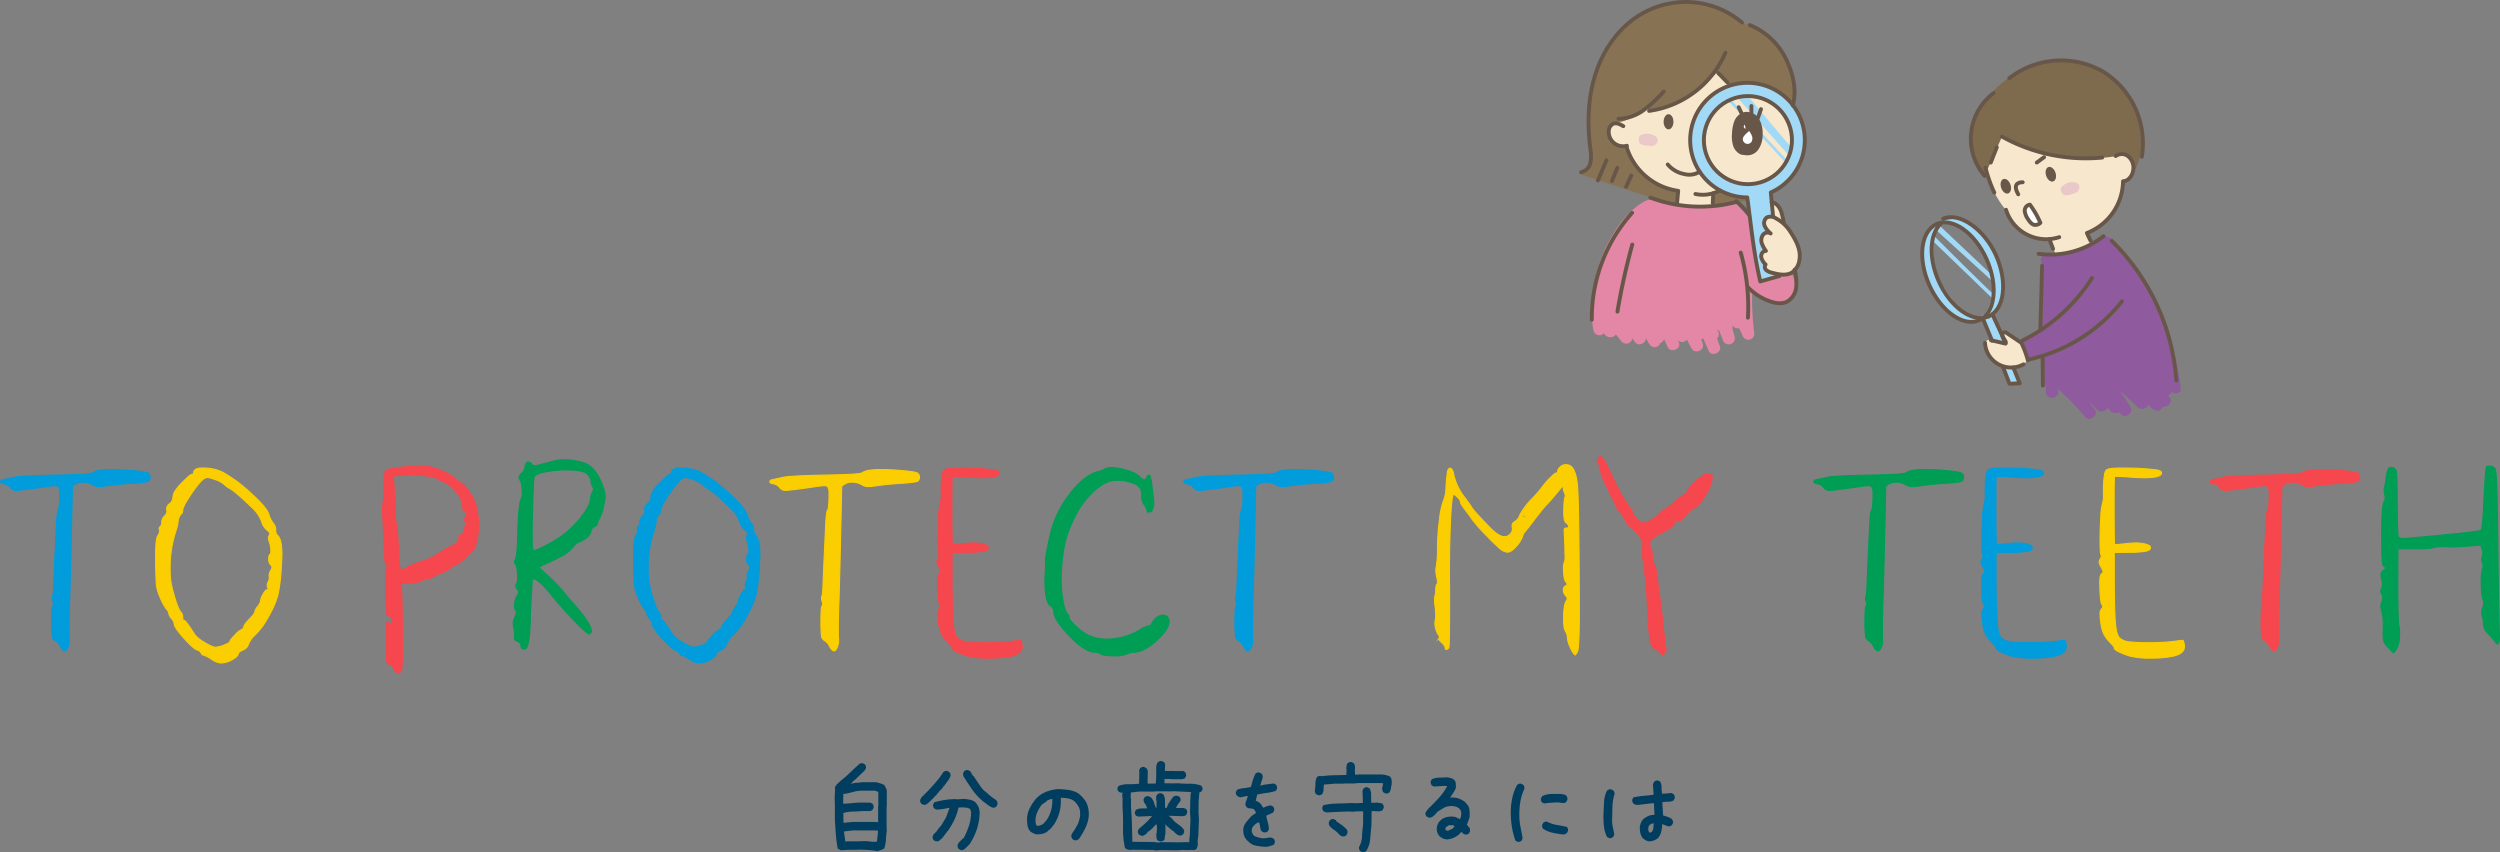 <svg xmlns="http://www.w3.org/2000/svg" xmlns:xlink="http://www.w3.org/1999/xlink" viewBox="0 0 899.414 306.59">
  <rect x="0" y="0" width="899.414" height="306.59" fill="#808080" stroke="none"/>
  <defs>
    <clipPath id="clip-path">
      <rect x="589.578" y="48.103" width="6.769" height="4.413" style="fill: none"/>
    </clipPath>
    <clipPath id="clip-path-2">
      <rect x="741.336" y="65.549" width="6.767" height="4.695" style="fill: none"/>
    </clipPath>
  </defs>
  <g id="レイヤー_2" data-name="レイヤー 2">
    <g id="中身">
      <g>
        <g>
          <path d="M36.173,169.169a25.585,25.585,0,0,1,3.96-.22q3.96,0,8.305.413t4.95.907a1.872,1.872,0,0,1,.055,2.805q-.551.441-5.665.77-5.171.33-8.965.88a26.79,26.79,0,0,1-3.3.33,4.064,4.064,0,0,1-1.925-.495,7.22,7.22,0,0,0-3.795-1.1,5.104,5.104,0,0,0-2.31.495q-1.431.771-1.43,1.1,0,.111-.33,15.125-.385,17.546-.66,26.235-.22,5.115-.22,10.12,0,2.695.055,3.025a3.308,3.308,0,0,1,.055.715,6.857,6.857,0,0,1-.522,2.64q-.524,1.264-1.183,1.265a1.203,1.203,0,0,1-.715-.44,4.549,4.549,0,0,1-.77-1.045,4.924,4.924,0,0,0-1.925-2.255,2.316,2.316,0,0,1-1.045-1.512,44.695,44.695,0,0,1-.22-4.978q0-5.72.44-5.995.44-.33,0-1.595a3.51,3.51,0,0,1-.22-1.21.996.996,0,0,1,.11-.605q.33-.495.44-4.62.109-3.245.467-10.918t.468-10.037q.219-4.895.715-5.5.385-.384.495-4.455v-1.43a4.874,4.874,0,0,0-.357-2.282,1.589,1.589,0,0,0-1.458-.578,30.742,30.742,0,0,0-3.3.385q-2.09.33-7.59,1.045-2.475.276-3.08.275a2.448,2.448,0,0,1-1.925-.99,3.806,3.806,0,0,0-2.2-1.375q-1.375-.165-1.375-.77t1.155-.77q2.859-.605,3.52-.77,2.089-.549,14.905-.825,12.925-.219,13.585-.825A6.592,6.592,0,0,1,36.173,169.169Z" style="fill: #009cdc;stroke: #009cdc;stroke-miterlimit: 10;stroke-width: 0.405px"/>
          <path d="M70.619,168.729a4.715,4.715,0,0,1,2.09-.33,15.607,15.607,0,0,1,7.15,1.375,49.849,49.849,0,0,1,10.203,7.48q5.857,5.28,6.628,7.7a9.922,9.922,0,0,0,1.54,3.19,3.95,3.95,0,0,1,.99,2.53,2.373,2.373,0,0,0,.66,1.98q1.539,1.266,1.54,6.985,0,1.101-.22,4.62a66.864,66.864,0,0,1-1.1,9.267,27.711,27.711,0,0,1-2.475,6.407,48.875,48.875,0,0,1-2.998,5.143,27.663,27.663,0,0,1-3.053,3.548,8.245,8.245,0,0,0-2.145,3.08,3.43,3.43,0,0,1-2.035,2.145q-1.706.825-1.705,1.43,0,.714-1.76,1.815a8.644,8.644,0,0,1-3.355,1.32,8.997,8.997,0,0,1-1.1.11,6.648,6.648,0,0,1-3.3-1.32,13.364,13.364,0,0,0-2.97-1.54q-.495,0-.825-.715a2.102,2.102,0,0,0-1.32-1.045q-1.485-.495-4.923-4.345t-3.438-5.06a3.753,3.753,0,0,0-.99-1.98,3.787,3.787,0,0,1-.99-1.87,2.95,2.95,0,0,0-.935-1.65,20.557,20.557,0,0,1-2.31-4.4,14.65,14.65,0,0,1-1.182-4.042q-.193-1.733-.303-8.002v-2.31q0-6.435.77-7.48a3.098,3.098,0,0,0,.66-1.76.777.777,0,0,0-.055-.33q-.275-.879.275-1.21a1.948,1.948,0,0,0,.55-1.595,3.153,3.153,0,0,1,1.045-2.255,2.378,2.378,0,0,0,.825-1.65,1.681,1.681,0,0,0-.055-.495,1.656,1.656,0,0,1-.055-.495,2.409,2.409,0,0,1,.99-1.705,2.879,2.879,0,0,0,1.265-2.145,5.206,5.206,0,0,1,.55-2.09,18.715,18.715,0,0,1,3.163-3.795q2.558-2.585,3.107-2.585a.599.599,0,0,0,.467-.22.73.73,0,0,0,.193-.495Q69.684,169.225,70.619,168.729Zm21.065,51.315a4.903,4.903,0,0,1,1.017-1.87,5.147,5.147,0,0,0,1.018-1.815,5.793,5.793,0,0,1,.908-2.557q.907-1.622,1.402-1.623.714,0,.275-.825a1.578,1.578,0,0,1-.165-.715,2.9,2.9,0,0,1,.385-1.375,3.804,3.804,0,0,0,.385-1.43.956.956,0,0,0-.055-.385v-.11a.155.155,0,0,1-.055-.11,4.433,4.433,0,0,1,.55-1.925,3.141,3.141,0,0,0,.495-1.265,1.209,1.209,0,0,0-.44-.77,2.926,2.926,0,0,1-.715-2.365q0-1.209.44-1.43.33-.165.33-1.32a9.244,9.244,0,0,0-.66-3.465,4.641,4.641,0,0,1-.22-1.1,1.826,1.826,0,0,1,.275-.99,1.026,1.026,0,0,0,.22-.66q0-.439-1.045-1.265a6.09,6.09,0,0,1-1.925-3.135,13.547,13.547,0,0,0-3.63-5.115q-5.886-5.72-8.14-6.875a10.487,10.487,0,0,1-1.87-1.43,10.026,10.026,0,0,0-3.245-1.65,15.633,15.633,0,0,0-2.475-.715,3.398,3.398,0,0,0-.99.275q-1.431.55-4.73,5.362-3.3,4.814-3.3,6.243a1.687,1.687,0,0,1-.715,1.485,4.574,4.574,0,0,0-.935,2.475,15.124,15.124,0,0,1-.77,3.355,41.864,41.864,0,0,0-2.09,13.805,26.521,26.521,0,0,0,.715,6.765q1.869,7.26,3.135,8.69a2.778,2.778,0,0,1,.66,1.87q0,1.101.495,1.1.605,0,3.905,5.225a10.866,10.866,0,0,0,3.107,2.502,14.709,14.709,0,0,0,3.877,1.897.723.723,0,0,1,.165.028.755.755,0,0,0,.165.027,9.715,9.715,0,0,0,3.217-.797q2.062-.798,2.062-1.292,0-.441,1.705-2.228a8.019,8.019,0,0,1,2.42-2.008q.88-.44.88-.99,0-.714,1.98-2.805Q91.684,220.759,91.684,220.044Z" style="fill: #face00;stroke: #face00;stroke-miterlimit: 10;stroke-width: 0.405px"/>
          <path d="M147.839,167.739q1.539-.11,2.53-.11a18.12,18.12,0,0,1,6.435.825q5.664,2.256,7.755,4.345,1.485,1.375,1.87,1.375.495.055,2.09,2.337a23.566,23.566,0,0,1,2.31,3.932,23.428,23.428,0,0,1,1.265,8.47,22.321,22.321,0,0,1-1.155,7.92q-.385,1.046-3.355,3.685t-3.74,2.64a2.055,2.055,0,0,0-1.485.99,10.763,10.763,0,0,1-3.328,1.843,25.007,25.007,0,0,0-3.218,1.512,3.949,3.949,0,0,1-1.98.66,4.293,4.293,0,0,0-2.09.715,10.322,10.322,0,0,1-4.235.88l-3.19.165.11,1.485q.33,5.115.33,20.35,0,8.085-.165,8.745-.385,1.539-1.32,1.54-.825,0-1.43-1.265a2.956,2.956,0,0,0-1.76-1.76,1.269,1.269,0,0,1-.853-.715,7.636,7.636,0,0,1-.192-2.2q0-2.145-.11-7.095-.056-.825-.055-2.145,0-3.08.495-3.08c.073,0,.201.11.385.33a.636.636,0,0,0,.55.385q.77,0,.77-1.375a1.467,1.467,0,0,0-1.1-1.375q-.771-.275-.962-1.512-.194-1.238-.248-7.453,0-.66-.027-1.732t-.028-1.512q0-5.334.44-5.335t0-.66l-.11-.165q-.66-.825-.825-4.895-.111-4.564-.385-10.395-.165-2.64-.165-4.785a9.42,9.42,0,0,1,.165-2.475,15.446,15.446,0,0,0,.275-3.96v-1.21c0-.146-.009-.357-.027-.633s-.027-.485-.027-.632a14.205,14.205,0,0,1,.44-4.29,2.246,2.246,0,0,1,1.732-1.375Q141.569,168.399,147.839,167.739Zm5.5,3.465a42.691,42.691,0,0,0-4.62-.44q-1.046,0-4.785.275l-2.475.165.385,4.4q.33,4.18.33,6.985v1.595a16.237,16.237,0,0,0,.385,4.235q.495,1.431.77,8.745.385,7.316.77,7.7a.534.534,0,0,0,.385.11,2.378,2.378,0,0,0,1.43-.605,29.754,29.754,0,0,1,5.665-2.365,22.08,22.08,0,0,0,6.215-2.86,35.211,35.211,0,0,1,4.675-2.75,7.792,7.792,0,0,0,2.062-1.238,1.692,1.692,0,0,0,.522-1.238,1.782,1.782,0,0,1,1.045-1.76q.99-.605.825-1.21a.43.43,0,0,1-.055-.275,2.76,2.76,0,0,1,.55-1.485,2.003,2.003,0,0,0,.495-.99.534.534,0,0,0-.385-.495.711.711,0,0,1-.385-.66,3.392,3.392,0,0,1,.275-.99,2.589,2.589,0,0,0,.33-1.1,1.477,1.477,0,0,0-.66-1.045q-.936-.879-.715-1.265a.575.575,0,0,0,.055-.33,9.171,9.171,0,0,0-.385-2.145,10.676,10.676,0,0,0-2.667-4.07,8.748,8.748,0,0,0-3.712-2.695,4.127,4.127,0,0,1-1.87-.99Q157.299,171.809,153.339,171.204Z" style="fill: #f5474d;stroke: #f5474d;stroke-miterlimit: 10;stroke-width: 0.405px"/>
          <path d="M199.692,165.759a12.633,12.633,0,0,1,3.135-.33,22.035,22.035,0,0,1,7.205,1.1q4.4,1.431,6.875,8.525a13.236,13.236,0,0,1,.825,3.41,18.309,18.309,0,0,1-.495,3.19,16.597,16.597,0,0,1-1.54,4.84,4.638,4.638,0,0,0-.77,1.87.946.946,0,0,1-.302.605,1.481,1.481,0,0,1-.688.44,2.142,2.142,0,0,0-1.32,1.76,4.237,4.237,0,0,1-1.43,2.145,6.937,6.937,0,0,1-2.64,1.54,6.749,6.749,0,0,0-2.585,2.2,13.502,13.502,0,0,1-4.29,3.19q-3.026,1.596-5.335,2.585t-2.31,1.32q0,.33,3.135,3.025,1.925,1.761,3.163,3.08t2.943,3.355q1.704,2.035,2.97,3.465,6.489,7.316,6.49,9.955a.976.976,0,0,1-.715,1.045h-.055q-.771,0-5.363-4.758-4.593-4.757-8.938-10.148-4.125-4.894-5.665-4.895-.55,0-.55.77,0,.33-.33,6.16-.276,4.896-.385,9.515-.386,8.194-1.65,8.635a1.736,1.736,0,0,1-.66.165q-.99,0-.99-1.265,0-.936-1.32-1.54-1.046-.441-1.045-1.045a.612.612,0,0,1,.055-.275,2.177,2.177,0,0,0,.055-.66,14.072,14.072,0,0,0-.275-2.475,11.491,11.491,0,0,1-.275-1.925,5.911,5.911,0,0,1,.605-2.255,4.607,4.607,0,0,0,.55-1.76,1.119,1.119,0,0,0-.33-.825,2.269,2.269,0,0,1-.33-1.43,7.173,7.173,0,0,1,1.1-4.07,1.344,1.344,0,0,0,.385-.88,2.158,2.158,0,0,0-.55-1.21,2.247,2.247,0,0,1-.495-1.155,1.361,1.361,0,0,1,.33-.77,4.265,4.265,0,0,0,.33-2.145q0-4.014-.88-5.005a1.181,1.181,0,0,1-.22-.66,2.557,2.557,0,0,1,.33-1.045q.605-1.264.77-7.645.275-11.715,1.265-14.025a5.478,5.478,0,0,0,.44-1.76c0-.11-.019-.385-.055-.825s-.055-.88-.055-1.32a7.014,7.014,0,0,0-.66-2.695,3.443,3.443,0,0,1-.44-1.21q0-.44.935-1.375a3.568,3.568,0,0,0,1.265-2.42,1.692,1.692,0,0,1,.385-1.155,1.145,1.145,0,0,1,.88-.44,1.256,1.256,0,0,1,1.045.66,1.388,1.388,0,0,0,1.1.66,10.575,10.575,0,0,0,2.475-.55q.934-.219,2.723-.688Q199.306,165.87,199.692,165.759Zm11.275,4.51q-1.705-1.209-7.095-1.21a39.298,39.298,0,0,0-7.7.715q-3.576.716-4.015,1.87a26.651,26.651,0,0,0-.275,3.602q-.165,3.438-.302,8.388t-.138,8.525q0,5.996.44,5.995a17.322,17.322,0,0,0,4.18-1.788,47.025,47.025,0,0,0,5.335-3.053,33.535,33.535,0,0,0,7.507-7.095q3.492-4.4,3.493-6.655a7.032,7.032,0,0,1,.715-2.475,3.391,3.391,0,0,0,.44-1.375c0-.146-.037-.238-.11-.275a4.498,4.498,0,0,1-.77-2.2A4.529,4.529,0,0,0,210.967,170.269Z" style="fill: #009d55;stroke: #009d55;stroke-miterlimit: 10;stroke-width: 0.405px"/>
          <path d="M242.586,168.729a4.715,4.715,0,0,1,2.09-.33,15.608,15.608,0,0,1,7.15,1.375,49.849,49.849,0,0,1,10.203,7.48q5.857,5.28,6.628,7.7a9.922,9.922,0,0,0,1.54,3.19,3.95,3.95,0,0,1,.99,2.53,2.373,2.373,0,0,0,.66,1.98q1.539,1.266,1.54,6.985,0,1.101-.22,4.62a66.832,66.832,0,0,1-1.1,9.267,27.706,27.706,0,0,1-2.475,6.407,48.875,48.875,0,0,1-2.998,5.143,27.657,27.657,0,0,1-3.053,3.548,8.246,8.246,0,0,0-2.145,3.08,3.43,3.43,0,0,1-2.035,2.145q-1.706.825-1.705,1.43,0,.714-1.76,1.815a8.644,8.644,0,0,1-3.355,1.32,8.993,8.993,0,0,1-1.1.11,6.649,6.649,0,0,1-3.3-1.32,13.364,13.364,0,0,0-2.97-1.54q-.495,0-.825-.715a2.102,2.102,0,0,0-1.32-1.045q-1.485-.495-4.923-4.345t-3.438-5.06a3.752,3.752,0,0,0-.99-1.98,3.787,3.787,0,0,1-.99-1.87,2.951,2.951,0,0,0-.935-1.65,20.561,20.561,0,0,1-2.31-4.4,14.65,14.65,0,0,1-1.182-4.042q-.193-1.733-.303-8.002v-2.31q0-6.435.77-7.48a3.099,3.099,0,0,0,.66-1.76.777.777,0,0,0-.055-.33q-.275-.879.275-1.21a1.948,1.948,0,0,0,.55-1.595,3.153,3.153,0,0,1,1.045-2.255,2.378,2.378,0,0,0,.825-1.65,1.685,1.685,0,0,0-.055-.495,1.655,1.655,0,0,1-.055-.495,2.409,2.409,0,0,1,.99-1.705,2.879,2.879,0,0,0,1.265-2.145,5.206,5.206,0,0,1,.55-2.09,18.711,18.711,0,0,1,3.163-3.795q2.558-2.585,3.107-2.585a.599.599,0,0,0,.467-.22.73.73,0,0,0,.193-.495Q241.652,169.225,242.586,168.729Zm21.065,51.315a4.903,4.903,0,0,1,1.017-1.87,5.147,5.147,0,0,0,1.018-1.815,5.793,5.793,0,0,1,.908-2.557q.907-1.622,1.402-1.623.714,0,.275-.825a1.578,1.578,0,0,1-.165-.715,2.9,2.9,0,0,1,.385-1.375,3.804,3.804,0,0,0,.385-1.43.958.958,0,0,0-.055-.385v-.11a.155.155,0,0,1-.055-.11,4.432,4.432,0,0,1,.55-1.925,3.14,3.14,0,0,0,.495-1.265,1.209,1.209,0,0,0-.44-.77,2.926,2.926,0,0,1-.715-2.365q0-1.209.44-1.43.33-.165.33-1.32a9.244,9.244,0,0,0-.66-3.465,4.641,4.641,0,0,1-.22-1.1,1.826,1.826,0,0,1,.275-.99,1.026,1.026,0,0,0,.22-.66q0-.439-1.045-1.265a6.09,6.09,0,0,1-1.925-3.135,13.547,13.547,0,0,0-3.63-5.115q-5.886-5.72-8.14-6.875a10.483,10.483,0,0,1-1.87-1.43,10.026,10.026,0,0,0-3.245-1.65,15.633,15.633,0,0,0-2.475-.715,3.398,3.398,0,0,0-.99.275q-1.431.55-4.73,5.362-3.3,4.814-3.3,6.243a1.687,1.687,0,0,1-.715,1.485,4.574,4.574,0,0,0-.935,2.475,15.123,15.123,0,0,1-.77,3.355,41.864,41.864,0,0,0-2.09,13.805,26.521,26.521,0,0,0,.715,6.765q1.869,7.26,3.135,8.69a2.777,2.777,0,0,1,.66,1.87q0,1.101.495,1.1.605,0,3.905,5.225a10.866,10.866,0,0,0,3.107,2.502,14.709,14.709,0,0,0,3.877,1.897.723.723,0,0,1,.165.028.755.755,0,0,0,.165.027,9.715,9.715,0,0,0,3.217-.797q2.062-.798,2.062-1.292,0-.441,1.705-2.228a8.019,8.019,0,0,1,2.42-2.008q.88-.44.88-.99,0-.714,1.98-2.805Q263.651,220.759,263.652,220.044Z" style="fill: #009cdc;stroke: #009cdc;stroke-miterlimit: 10;stroke-width: 0.405px"/>
          <path d="M312.942,169.169a25.586,25.586,0,0,1,3.96-.22q3.959,0,8.305.413t4.95.907a1.872,1.872,0,0,1,.055,2.805q-.551.441-5.665.77-5.171.33-8.965.88a26.794,26.794,0,0,1-3.3.33,4.063,4.063,0,0,1-1.925-.495,7.221,7.221,0,0,0-3.796-1.1,5.103,5.103,0,0,0-2.31.495q-1.431.771-1.43,1.1,0,.111-.33,15.125-.385,17.546-.66,26.235-.221,5.115-.22,10.12,0,2.695.055,3.025a3.301,3.301,0,0,1,.055.715,6.857,6.857,0,0,1-.522,2.64q-.524,1.264-1.183,1.265a1.202,1.202,0,0,1-.715-.44,4.546,4.546,0,0,1-.77-1.045,4.925,4.925,0,0,0-1.925-2.255,2.316,2.316,0,0,1-1.046-1.512,44.722,44.722,0,0,1-.22-4.978q0-5.72.44-5.995.439-.33,0-1.595a3.508,3.508,0,0,1-.22-1.21.996.996,0,0,1,.11-.605q.33-.495.44-4.62.109-3.245.467-10.918t.468-10.037q.219-4.895.715-5.5.385-.384.495-4.455v-1.43a4.873,4.873,0,0,0-.357-2.282,1.589,1.589,0,0,0-1.458-.578,30.747,30.747,0,0,0-3.3.385q-2.09.33-7.59,1.045-2.475.276-3.08.275a2.448,2.448,0,0,1-1.925-.99,3.806,3.806,0,0,0-2.2-1.375q-1.375-.165-1.375-.77t1.155-.77q2.859-.605,3.52-.77,2.089-.549,14.905-.825,12.924-.219,13.585-.825A6.592,6.592,0,0,1,312.942,169.169Z" style="fill: #face00;stroke: #face00;stroke-miterlimit: 10;stroke-width: 0.405px"/>
          <path d="M341.519,168.564a28.705,28.705,0,0,1,3.795-.165,98.695,98.695,0,0,1,12.1.605q2.09.276,2.09,1.155,0,1.706-6.16,1.705-1.871,0-4.345-.165-3.905-.33-5.775-.33a1.58,1.58,0,0,0-.605.055q-.165.165-.165,10.01,0,14.301.22,14.52h.11q.549,0,4.125-.385,2.09-.219,3.135-.22a14.015,14.015,0,0,1,3.932.468q1.568.468,1.568,1.183,0,.936-1.623,1.292a33.769,33.769,0,0,1-5.857.412l-5.555.055v11.605q.11,11.935.55,15.07.385,3.081,1.348,4.098a6.298,6.298,0,0,0,3.658,1.402,52.905,52.905,0,0,0,6.6.275,69.24,69.24,0,0,0,9.13-.44q2.858-.386,3.465-.385h.055a9.138,9.138,0,0,1,.385,1.54,3.798,3.798,0,0,1,.055.715q0,2.64-4.51,3.52a38.982,38.982,0,0,1-7.48.605,30.081,30.081,0,0,1-7.535-.715,25.154,25.154,0,0,1-4.07-1.54q-1.65-.825-1.65-1.375,0-.495-1.21-1.705a12.778,12.778,0,0,1-2.613-3.465,14.692,14.692,0,0,1-1.072-4.345,20.485,20.485,0,0,1-.22-2.75,2.62,2.62,0,0,1,.55-1.815,1.42,1.42,0,0,0,.44-.88,1.333,1.333,0,0,0-.33-.715q-.55-.714-.715-5.61,0-.439-.028-1.182c-.018-.495-.027-.834-.027-1.018q0-2.749.715-3.245a.904.904,0,0,0,.495-.715,7.049,7.049,0,0,0-.715-1.705,4.148,4.148,0,0,1-.715-1.815,2.292,2.292,0,0,1,.385-1.045q.66-1.1.275-1.54-.33-.605-.33-5.17,0-4.125.275-8.388a20.583,20.583,0,0,1,.605-4.867,9.575,9.575,0,0,0,.33-3.41v-1.54a34.059,34.059,0,0,1,.33-5.005,5.085,5.085,0,0,1,.605-2.035A3.695,3.695,0,0,1,341.519,168.564Z" style="fill: #f5474d;stroke: #f5474d;stroke-miterlimit: 10;stroke-width: 0.405px"/>
          <path d="M397.609,168.674a3.951,3.951,0,0,1,2.2-.44,19.672,19.672,0,0,1,5.692.99,11.072,11.072,0,0,1,4.482,2.255q1.155,1.155,1.65,1.155t.99-.935q.385-.77.715-.77.605,0,.99,3.08.11.715.302,2.502t.303,2.337a11.125,11.125,0,0,1,.165,1.815,6.634,6.634,0,0,1-.413,2.53q-.412.99-1.072.99-.99,0-.99-.715a4.599,4.599,0,0,0-.935-1.87,4.915,4.915,0,0,1-.99-3.3,3.852,3.852,0,0,0-3.025-4.4,14.033,14.033,0,0,0-5.445-1.1,10.292,10.292,0,0,0-4.29.825,19.988,19.988,0,0,0-5.967,4.702,29.036,29.036,0,0,0-5.033,7.122,48.525,48.525,0,0,0-3.74,9.57,63.451,63.451,0,0,0-1.375,11.22q-.056.66-.055,1.98a45.772,45.772,0,0,0,.632,7.755q.632,3.686,1.513,4.73a2.064,2.064,0,0,1,.715,1.43q0,.88,2.393,3.107a19.499,19.499,0,0,0,4.373,3.217,15.625,15.625,0,0,0,6.875,1.485,23.381,23.381,0,0,0,11.66-3.245,11.059,11.059,0,0,1,3.355-1.54q.769,0,1.32-1.21a5.445,5.445,0,0,1,1.705-1.925,3.684,3.684,0,0,1,2.09-.715,2.119,2.119,0,0,1,1.87.99,2.031,2.031,0,0,1,.33,1.155q0,2.97-4.565,7.068t-8.14,4.153a6.528,6.528,0,0,0-2.915.77,10.294,10.294,0,0,1-3.96.495q-4.346,0-5.115-.77a2.661,2.661,0,0,0-1.87-.495q-3.576,0-9.13-5.72-5.775-5.994-5.775-8.8a2.545,2.545,0,0,0-1.21-2.2q-1.98-1.374-1.98-8.8,0-2.034.165-4.235c0-.073.009-.248.027-.522s.028-.486.028-.632c0-.183-.01-.449-.028-.797s-.027-.596-.027-.743a21.585,21.585,0,0,1,.495-4.07q.165-.825.578-2.778t.522-2.447a37.159,37.159,0,0,1,6.765-14.685q5.225-7.095,10.395-8.525A8.731,8.731,0,0,0,397.609,168.674Z" style="fill: #009d55;stroke: #009d55;stroke-miterlimit: 10;stroke-width: 0.405px"/>
          <path d="M461.887,169.169a25.584,25.584,0,0,1,3.96-.22q3.96,0,8.305.413t4.95.907a1.871,1.871,0,0,1,.055,2.805q-.549.441-5.665.77-5.169.33-8.965.88a26.79,26.79,0,0,1-3.3.33,4.063,4.063,0,0,1-1.925-.495,7.221,7.221,0,0,0-3.795-1.1,5.11,5.11,0,0,0-2.311.495q-1.431.771-1.43,1.1,0,.111-.33,15.125-.385,17.546-.66,26.235-.221,5.115-.22,10.12,0,2.695.055,3.025a3.317,3.317,0,0,1,.055.715,6.867,6.867,0,0,1-.521,2.64q-.524,1.264-1.183,1.265a1.203,1.203,0,0,1-.715-.44,4.549,4.549,0,0,1-.77-1.045,4.925,4.925,0,0,0-1.925-2.255,2.316,2.316,0,0,1-1.045-1.512,44.695,44.695,0,0,1-.22-4.978q0-5.72.44-5.995.44-.33,0-1.595a3.508,3.508,0,0,1-.22-1.21.997.997,0,0,1,.11-.605q.33-.495.44-4.62.109-3.245.467-10.918t.468-10.037q.219-4.895.715-5.5.385-.384.495-4.455v-1.43a4.874,4.874,0,0,0-.357-2.282,1.589,1.589,0,0,0-1.458-.578,30.742,30.742,0,0,0-3.3.385q-2.09.33-7.59,1.045-2.475.276-3.08.275a2.448,2.448,0,0,1-1.925-.99,3.805,3.805,0,0,0-2.2-1.375q-1.375-.165-1.375-.77t1.155-.77q2.859-.605,3.52-.77,2.089-.549,14.905-.825,12.924-.219,13.585-.825A6.589,6.589,0,0,1,461.887,169.169Z" style="fill: #009cdc;stroke: #009cdc;stroke-miterlimit: 10;stroke-width: 0.405px"/>
          <path d="M561.217,168.069a2.874,2.874,0,0,1,2.199-.88,2.723,2.723,0,0,1,2.091.825q1.704,1.98,2.09,7.59.384,5.61.55,30.58,0,2.696.027,6.82t.027,5.61q0,14.466-.66,15.785-.659,1.374-1.154.99a10.078,10.078,0,0,1-1.623-2.86,8.911,8.911,0,0,1-.853-3.025,5.038,5.038,0,0,0-.77-2.53q-.606-.934-.605-4.4,0-4.785.88-6.27a2.458,2.458,0,0,0,.441-.99,2.106,2.106,0,0,0-.605-1.045,2.951,2.951,0,0,1-.825-1.98,1.667,1.667,0,0,1,.825-1.54c.402-.22.605-.403.605-.55a2.149,2.149,0,0,0-.441-.77q-.934-1.044-.934-5.115,0-1.65.33-1.815a8.142,8.142,0,0,0,.22-2.86q0-3.849-.274-8.195a2.271,2.271,0,0,0-.028-.302,2.267,2.267,0,0,1-.027-.247q0-.934.715-.935h.275q.661,0,.66-.495a1.905,1.905,0,0,0-.88-1.32q-.88-.66-.88-3.575v-1.21q.108-4.069.44-4.51a.637.637,0,0,0,.11-.44,3.955,3.955,0,0,0-.357-1.32,4.111,4.111,0,0,1-.357-1.155,2.875,2.875,0,0,1,.027-.33c.018-.146.027-.238.027-.275,0-.22-.055-.33-.165-.33q-.275,0-1.265,1.21-3.741,4.51-4.731,5.445-1.539,1.65-4.069,5.005-2.587,3.465-3.52,4.51a4.95,4.95,0,0,0-1.045,2.035,10.542,10.542,0,0,1-2.255,3.41q-1.761,2.035-3.08,2.035a4.482,4.482,0,0,1-2.668-1.238,60.124,60.124,0,0,1-4.537-4.372,57.099,57.099,0,0,1-5.665-6.38q-.385-.66-2.42-3.3-1.65-2.145-1.65-2.805,0-.714-1.265-1.87-.77-.769-1.1-.77-.221,0-.33.33-.551,1.596-.908,9.873-.357,8.278-.357,19.058,0,.99.027,2.97t.028,3.025v5.28q0,14.19-.275,14.575a1.075,1.075,0,0,1-.88.605q-.441,0-.44-.605,0-.715-1.265-1.87-.99-.881-.99-1.43c0-.037.009-.055.027-.055s.028-.019.028-.055a.859.859,0,0,0-.165-1.1,8.103,8.103,0,0,1-1.32-4.4,3.375,3.375,0,0,1,.11-.825,7.038,7.038,0,0,0,.165-1.815,27.02,27.02,0,0,0-.165-2.97,19.771,19.771,0,0,1-.221-2.915,2.419,2.419,0,0,1,.11-1.045,8.252,8.252,0,0,0,.275-2.2q.108-1.925.439-2.2a.874.874,0,0,0,.22-.715,6.698,6.698,0,0,0-.274-1.76,12.512,12.512,0,0,1-.33-2.53,4.905,4.905,0,0,1,.109-.935,37.968,37.968,0,0,0,.495-7.04,86.186,86.186,0,0,1,.688-10.092,30.555,30.555,0,0,1,1.403-6.793,12.996,12.996,0,0,0,.935-4.125,58.992,58.992,0,0,1,.55-6.353q.275-1.347.935-1.348.879,0,1.265,1.98a20.592,20.592,0,0,0,4.18,8.745q1.815,2.475,2.146,3.025.439,1.101,6.38,7.205,3.519,3.686,5.61,3.685a2.824,2.824,0,0,0,2.09-.99,2.551,2.551,0,0,0,.77-1.76,2.976,2.976,0,0,0-.055-.66,3.377,3.377,0,0,1-.055-.66,1.484,1.484,0,0,1,.88-1.32,4.393,4.393,0,0,0,1.925-2.475,25.468,25.468,0,0,1,4.234-5.665,41.784,41.784,0,0,0,4.235-4.95,26.149,26.149,0,0,1,2.585-2.888q1.595-1.568,2.035-1.568.495,0,.495-.605A2.275,2.275,0,0,1,561.217,168.069ZM548.456,186.164q.605,0-.055-.715l-.33-.275c-.109,0-.165.165-.165.495S548.09,186.164,548.456,186.164Z" style="fill: #face00;stroke: #face00;stroke-miterlimit: 10;stroke-width: 0.405px"/>
          <path d="M574.966,164.934q.549-.66.881-.66.548,0,1.402,1.485.851,1.485,2.942,5.94a61.75,61.75,0,0,0,5.94,10.615,5.001,5.001,0,0,1,1.375,2.31q0,.771,1.458,2.172a4.037,4.037,0,0,0,2.282,1.403,7.429,7.429,0,0,0,3.107-1.32,14.236,14.236,0,0,0,3.328-2.64q.934-1.044,1.43-1.045.384,0,3.63-2.75,3.135-2.75,3.686-2.75c.365,0,.55-.238.55-.715q0-.879,2.832-3.548t3.987-2.888a5.399,5.399,0,0,1,1.155-.11.964.964,0,0,1,.825.303,2.046,2.046,0,0,1,.22,1.127q0,2.256-2.309,6.105t-4.181,4.785a7.104,7.104,0,0,0-2.255,1.925q-2.256,2.695-3.245,2.695a1.414,1.414,0,0,1-.44-.055.782.782,0,0,0-.33-.055q-.661,0-.88.99-.275,1.101-2.75,2.475a41.556,41.556,0,0,0-4.923,2.887,2.515,2.515,0,0,0-1.183,1.952,6.851,6.851,0,0,0,.495,1.925,11.933,11.933,0,0,1,.606,3.135,4.175,4.175,0,0,0,.605,2.475,8.713,8.713,0,0,1,.825,3.52q1.759,12.705,2.2,17.05.713,7.755,1.045,9.02a9.09,9.09,0,0,1,.11,1.045,1.587,1.587,0,0,1-.606,1.375,1.513,1.513,0,0,1-.715.385q-.33,0-1.32-1.045-1.154-1.266-1.649-1.265-1.761,0-2.311-12.76a162.356,162.356,0,0,0-1.815-20.13,18.599,18.599,0,0,1-.275-2.64,3.732,3.732,0,0,1,.22-1.375,1.57,1.57,0,0,0,.165-.715,4.237,4.237,0,0,0-.99-2.2,23.186,23.186,0,0,0-2.392-2.915q-1.238-1.264-1.733-1.265-.385,0-.77-1.155a9.245,9.245,0,0,0-1.76-2.915,12.097,12.097,0,0,1-1.98-2.97,13.152,13.152,0,0,0-.935-1.98q-.221-.275-1.815-3.74-.385-.825-.99-2.035t-.852-1.76q-.247-.549-.578-1.513a14.947,14.947,0,0,1-.55-2.172,7.635,7.635,0,0,0-.88-2.695A1.016,1.016,0,0,1,574.966,164.934Z" style="fill: #f5474d;stroke: #f5474d;stroke-miterlimit: 10;stroke-width: 0.405px"/>
          <path d="M688.541,169.169a25.586,25.586,0,0,1,3.96-.22q3.96,0,8.305.413t4.95.907a1.872,1.872,0,0,1,.055,2.805q-.549.441-5.665.77-5.169.33-8.965.88a26.792,26.792,0,0,1-3.3.33,4.063,4.063,0,0,1-1.925-.495,7.221,7.221,0,0,0-3.795-1.1,5.11,5.11,0,0,0-2.311.495q-1.431.771-1.43,1.1,0,.111-.33,15.125-.385,17.546-.66,26.235-.22,5.115-.22,10.12,0,2.695.055,3.025a3.301,3.301,0,0,1,.056.715,6.868,6.868,0,0,1-.522,2.64q-.524,1.264-1.183,1.265a1.204,1.204,0,0,1-.716-.44,4.562,4.562,0,0,1-.769-1.045,4.922,4.922,0,0,0-1.925-2.255,2.312,2.312,0,0,1-1.045-1.512,44.451,44.451,0,0,1-.221-4.978q0-5.72.44-5.995.44-.33,0-1.595a3.519,3.519,0,0,1-.22-1.21,1.007,1.007,0,0,1,.109-.605q.331-.495.44-4.62.11-3.245.468-10.918.356-7.673.467-10.037.22-4.895.716-5.5.384-.384.494-4.455v-1.43a4.867,4.867,0,0,0-.357-2.282,1.587,1.587,0,0,0-1.457-.578,30.715,30.715,0,0,0-3.3.385q-2.092.33-7.591,1.045-2.474.276-3.079.275a2.451,2.451,0,0,1-1.926-.99,3.802,3.802,0,0,0-2.199-1.375q-1.375-.165-1.375-.77t1.154-.77q2.859-.605,3.52-.77,2.089-.549,14.904-.825,12.924-.219,13.586-.825A6.589,6.589,0,0,1,688.541,169.169Z" style="fill: #009d55;stroke: #009d55;stroke-miterlimit: 10;stroke-width: 0.405px"/>
          <path d="M717.118,168.564a28.696,28.696,0,0,1,3.795-.165,98.713,98.713,0,0,1,12.101.605q2.089.276,2.09,1.155,0,1.706-6.16,1.705-1.871,0-4.345-.165-3.907-.33-5.775-.33a1.575,1.575,0,0,0-.605.055q-.166.165-.165,10.01,0,14.301.22,14.52h.11q.548,0,4.125-.385,2.089-.219,3.135-.22a14.016,14.016,0,0,1,3.933.468q1.567.468,1.567,1.183,0,.936-1.623,1.292a33.763,33.763,0,0,1-5.857.412l-5.555.055v11.605q.11,11.935.55,15.07.384,3.081,1.348,4.098a6.296,6.296,0,0,0,3.657,1.402,52.919,52.919,0,0,0,6.601.275,69.247,69.247,0,0,0,9.13-.44q2.859-.386,3.465-.385h.055a9.04,9.04,0,0,1,.386,1.54,3.901,3.901,0,0,1,.055.715q0,2.64-4.51,3.52a38.995,38.995,0,0,1-7.481.605,30.082,30.082,0,0,1-7.535-.715,25.144,25.144,0,0,1-4.069-1.54q-1.651-.825-1.65-1.375,0-.495-1.21-1.705a12.771,12.771,0,0,1-2.612-3.465,14.686,14.686,0,0,1-1.073-4.345,20.558,20.558,0,0,1-.22-2.75,2.625,2.625,0,0,1,.55-1.815,1.421,1.421,0,0,0,.44-.88,1.336,1.336,0,0,0-.33-.715q-.551-.714-.715-5.61c0-.293-.01-.688-.027-1.182-.02-.495-.027-.834-.027-1.018q0-2.749.715-3.245a.904.904,0,0,0,.495-.715,7.053,7.053,0,0,0-.716-1.705,4.154,4.154,0,0,1-.715-1.815,2.283,2.283,0,0,1,.386-1.045q.659-1.1.274-1.54-.33-.605-.33-5.17,0-4.125.275-8.388a20.624,20.624,0,0,1,.605-4.867,9.547,9.547,0,0,0,.33-3.41v-1.54a34.06,34.06,0,0,1,.33-5.005,5.074,5.074,0,0,1,.606-2.035A3.691,3.691,0,0,1,717.118,168.564Z" style="fill: #009cdc;stroke: #009cdc;stroke-miterlimit: 10;stroke-width: 0.405px"/>
          <path d="M759.649,168.564a28.698,28.698,0,0,1,3.795-.165,98.713,98.713,0,0,1,12.101.605q2.089.276,2.09,1.155,0,1.706-6.16,1.705-1.87,0-4.345-.165-3.907-.33-5.775-.33a1.575,1.575,0,0,0-.605.055q-.166.165-.165,10.01,0,14.301.22,14.52h.11q.548,0,4.125-.385,2.089-.219,3.135-.22a14.017,14.017,0,0,1,3.933.468q1.567.468,1.567,1.183,0,.936-1.623,1.292a33.764,33.764,0,0,1-5.857.412l-5.555.055v11.605q.11,11.935.55,15.07.384,3.081,1.348,4.098a6.297,6.297,0,0,0,3.657,1.402,52.919,52.919,0,0,0,6.601.275,69.244,69.244,0,0,0,9.13-.44q2.859-.386,3.465-.385h.055a9.06,9.06,0,0,1,.386,1.54,3.891,3.891,0,0,1,.055.715q0,2.64-4.51,3.52a38.993,38.993,0,0,1-7.48.605,30.083,30.083,0,0,1-7.535-.715,25.143,25.143,0,0,1-4.069-1.54q-1.651-.825-1.65-1.375,0-.495-1.21-1.705a12.771,12.771,0,0,1-2.612-3.465,14.689,14.689,0,0,1-1.073-4.345,20.56,20.56,0,0,1-.22-2.75,2.624,2.624,0,0,1,.55-1.815,1.422,1.422,0,0,0,.44-.88,1.337,1.337,0,0,0-.33-.715q-.551-.714-.715-5.61,0-.439-.027-1.182c-.019-.495-.027-.834-.027-1.018q0-2.749.715-3.245a.903.903,0,0,0,.495-.715,7.049,7.049,0,0,0-.716-1.705,4.153,4.153,0,0,1-.715-1.815,2.284,2.284,0,0,1,.386-1.045q.659-1.1.274-1.54-.33-.605-.33-5.17,0-4.125.275-8.388a20.63,20.63,0,0,1,.605-4.867,9.547,9.547,0,0,0,.33-3.41v-1.54a34.059,34.059,0,0,1,.33-5.005,5.074,5.074,0,0,1,.606-2.035A3.69,3.69,0,0,1,759.649,168.564Z" style="fill: #face00;stroke: #face00;stroke-miterlimit: 10;stroke-width: 0.405px"/>
          <path d="M831.061,169.169a25.584,25.584,0,0,1,3.96-.22q3.96,0,8.305.413t4.95.907a1.871,1.871,0,0,1,.055,2.805q-.549.441-5.665.77-5.169.33-8.965.88a26.79,26.79,0,0,1-3.3.33,4.063,4.063,0,0,1-1.925-.495,7.221,7.221,0,0,0-3.795-1.1,5.11,5.11,0,0,0-2.311.495q-1.431.771-1.43,1.1,0,.111-.33,15.125-.385,17.546-.66,26.235-.22,5.115-.22,10.12,0,2.695.055,3.025a3.301,3.301,0,0,1,.056.715,6.868,6.868,0,0,1-.522,2.64q-.524,1.264-1.183,1.265a1.204,1.204,0,0,1-.716-.44,4.562,4.562,0,0,1-.769-1.045,4.922,4.922,0,0,0-1.925-2.255,2.312,2.312,0,0,1-1.045-1.512,44.451,44.451,0,0,1-.221-4.978q0-5.72.44-5.995.44-.33,0-1.595a3.519,3.519,0,0,1-.22-1.21,1.007,1.007,0,0,1,.109-.605q.331-.495.441-4.62.11-3.245.468-10.918.356-7.673.467-10.037.22-4.895.716-5.5.384-.384.494-4.455v-1.43a4.867,4.867,0,0,0-.357-2.282,1.587,1.587,0,0,0-1.457-.578,30.71,30.71,0,0,0-3.3.385q-2.092.33-7.591,1.045-2.474.276-3.079.275a2.451,2.451,0,0,1-1.926-.99,3.802,3.802,0,0,0-2.199-1.375q-1.375-.165-1.375-.77t1.154-.77q2.86-.605,3.52-.77,2.089-.549,14.904-.825,12.924-.219,13.586-.825A6.589,6.589,0,0,1,831.061,169.169Z" style="fill: #f5474d;stroke: #f5474d;stroke-miterlimit: 10;stroke-width: 0.405px"/>
          <path d="M894.427,168.289q0-.605,1.155-.605a2.398,2.398,0,0,1,1.925.77q.549.66.742,6.133t.468,29.068q.33,21.78.441,23.925a13.403,13.403,0,0,1,.055,1.375q0,2.75-.715,2.75-.331,0-.715-.715-.277-.441-2.42-2.86a5.544,5.544,0,0,1-1.926-3.63,7.743,7.743,0,0,0-.44-2.915,3.272,3.272,0,0,1-.165-1.045,5.427,5.427,0,0,1,.385-1.98,5.654,5.654,0,0,0,.33-1.76,1.98,1.98,0,0,0-.165-.88q-.715-1.209-.715-6.875a16.855,16.855,0,0,1,.33-4.125,4.853,4.853,0,0,0,.33-1.54,1.862,1.862,0,0,0-.221-.935,2.433,2.433,0,0,1-.274-1.1,4.678,4.678,0,0,1,.22-1.155,3.649,3.649,0,0,0,.165-1.155,4.883,4.883,0,0,0-.275-1.54l-.494-1.375-5.115.385q-3.576.276-5.61.275-1.871-.11-2.695-.11a12.163,12.163,0,0,0-3.685.33q-.551.441-6.655.44h-5.995l-.055,12.98q0,13.255.44,14.85a9.611,9.611,0,0,1,.22,2.255q0,4.564-1.32,6.27l-.88,1.1-1.814-1.87a7.098,7.098,0,0,1-1.596-2.09,9.556,9.556,0,0,1-.33-3.08c0-.183.009-.55.028-1.1q.026-.825.027-1.32v-.495a18.541,18.541,0,0,0-.495-4.895,8.583,8.583,0,0,1-.385-1.87,6.119,6.119,0,0,1,.385-1.76,5.283,5.283,0,0,0,.33-1.54,2.172,2.172,0,0,0-.385-1.155,2.033,2.033,0,0,1-.386-1.045,1.65,1.65,0,0,1,.33-.88,2.715,2.715,0,0,0,.275-1.32,10.521,10.521,0,0,0-.22-2.035,7.864,7.864,0,0,1-.275-1.87,1.799,1.799,0,0,1,.88-1.375q.825-.66.825-.88c0-.11-.165-.256-.495-.44a1.764,1.764,0,0,1-.66-1.348,36.857,36.857,0,0,1-.22-4.097q-.056-2.585-.055-6.82,0-9.624.824-11.055a3.627,3.627,0,0,0,.44-1.595,3.103,3.103,0,0,0-.165-.99,4.298,4.298,0,0,1-.22-1.375,9.284,9.284,0,0,1,.22-1.705,9.844,9.844,0,0,0,.385-2.145,17.175,17.175,0,0,1,.385-2.475q.385-2.09,1.21-2.09h.221a1.794,1.794,0,0,1,1.98,1.65q.275,1.65.275,11,.11,12.101.44,12.43a2.547,2.547,0,0,0,1.761.44q2.033,0,19.58-1.76,8.029-.825,8.415-1.21.44-.44.715-5.335.713-13.365.824-14.465Q894.427,168.454,894.427,168.289Z" style="fill: #009d55;stroke: #009d55;stroke-miterlimit: 10;stroke-width: 0.405px"/>
        </g>
        <g>
          <path d="M315.755,306.208a33.67,33.67,0,0,0-3.633-.43q-1.837-.117-3.711-.117l-.078.078h-3.516l-2.344.156-1.094-.625a43.517,43.517,0,0,1-.664-5.019q-.196-2.597-.351-5.176v-5.391l-.078-2.812.156-2.734-.078-.625a2.526,2.526,0,0,1,.273-.742,2.982,2.982,0,0,1,.508-.664l1.484-1.367a41.797,41.797,0,0,0,3.438-3.008q1.641-1.601,3.359-3.086l.938-.078.781.391a2.336,2.336,0,0,1,.352.664,1.43,1.43,0,0,1,.039.742l-.391.781-1.562,1.484-2.188,2.109-.469.234v.156l-.781.82h.234a7.015,7.015,0,0,1,1.953-.352,15.363,15.363,0,0,0,1.953-.195h4.922q.781.234,1.484.43a6.496,6.496,0,0,1,1.406.586q.312.469.586.977a3.189,3.189,0,0,1,.352,1.055v5.781l-.078.078v6.797l.078,1.719a31.742,31.742,0,0,0-.312,3.262,10.588,10.588,0,0,1-.625,3.184,6.245,6.245,0,0,1-1.133.508Q316.38,305.973,315.755,306.208Zm.156-10.43v-5.703l.078-.078v-5.078l-1.172-.469h-4.453a12.329,12.329,0,0,0-3.281.43q-1.563.43-3.203.742l-.469-.078-.078,3.594h.703q1.484-.078,2.891-.234a26.271,26.271,0,0,1,2.891-.156h3.281l.781.391a2.338,2.338,0,0,1,.352.664,1.702,1.702,0,0,1,.039.82l-.391.781-.781.391h-3.125q-1.641.157-3.32.195a12.223,12.223,0,0,0-3.242.508v2.344l.078,1.172h.234l3.125-.312h7.578Zm-.391,6.992v-.156l.391-3.789-1.719-.078H306.849l-3.203.391v.156l.469,3.398.547.078.078-.078h3.359l2.656-.078a18.398,18.398,0,0,1,2.422.156A8.8,8.8,0,0,0,315.521,302.77Z" style="fill: #003d5e"/>
          <path d="M332.218,289.528l-.781-.391a2.325,2.325,0,0,1-.352-.664,1.419,1.419,0,0,1-.039-.742l.469-.859.312-.312,2.031-2.031q1.484-1.562,2.949-3.262a26.307,26.307,0,0,0,2.559-3.496,2.329,2.329,0,0,1,.664-.351,1.427,1.427,0,0,1,.742-.039l.781.391a2.336,2.336,0,0,1,.352.664,1.704,1.704,0,0,1,.039.82,7.949,7.949,0,0,1-1.016,1.758q-.625.82-1.25,1.719h-.156l-.391.703-1.016,1.094H337.96l-.391.703h-.156l-.234.469h-.156l-.234.469-.469.234v.156l-.391.391-.664.703h-.156v.156l-.938.859-.234.234a4.413,4.413,0,0,1-.781.508A1.559,1.559,0,0,1,332.218,289.528Zm13.477,16.289-.781-.391a2.328,2.328,0,0,1-.351-.664,1.69,1.69,0,0,1-.039-.82l.391-.781.547-.547,1.016-1.016h.156a27.129,27.129,0,0,0,1.992-4.609,16.113,16.113,0,0,0,.742-4.961l-.391-1.016a3.98,3.98,0,0,0-1.601-.469q-.9-.078-1.758-.078l-.781.078a20.894,20.894,0,0,1-1.523,4.453,29.95,29.95,0,0,1-2.383,4.062h-.156l-.469.781h-.156v.156l-1.094,1.445-1.328,1.172-1.016.078-.781-.391a2.328,2.328,0,0,1-.351-.664,1.419,1.419,0,0,1-.039-.742l.391-.82h.156v-.156a4,4,0,0,0,.938-.938q.39-.546.781-1.094a8.015,8.015,0,0,0,1.328-1.758q.546-.976,1.172-1.914l1.328-3.594h-.156q-1.094.234-2.266.43a14.191,14.191,0,0,1-2.344.195l-.781-.391a2.328,2.328,0,0,1-.352-.664,1.418,1.418,0,0,1-.039-.742l.391-.781a28.186,28.186,0,0,1,3.75-.859,25.215,25.215,0,0,1,3.984-.312l.469.078,2.422-.156a15.884,15.884,0,0,1,2.266.312,4.548,4.548,0,0,1,1.953.938,4.256,4.256,0,0,1,.664.859q.272.469.508.938.155.547.274,1.172a4.501,4.501,0,0,1,.039,1.328,20.684,20.684,0,0,1-1.055,5.606,22.717,22.717,0,0,1-2.539,5.137l-.234.234-.781.781-.234.234-.312.312H347.1v.156a2.341,2.341,0,0,1-.664.351A1.428,1.428,0,0,1,345.694,305.817Zm11.601-15.195a6.323,6.323,0,0,1-1.816-.977q-.879-.664-1.738-1.289a21.78,21.78,0,0,1-3.984-4.316q-1.641-2.363-3.203-4.863l-.078-.938.391-.781a2.329,2.329,0,0,1,.664-.351,1.427,1.427,0,0,1,.742-.039l.781.391,1.016,1.719h.156l2.109,3.125a13.591,13.591,0,0,0,1.055,1.445,6.047,6.047,0,0,0,1.289,1.172l.898.781v.156h.156l1.016.859,1.484,1.016.234.234a2.338,2.338,0,0,1,.352.664,1.429,1.429,0,0,1,.039.742l-.391.781a1.157,1.157,0,0,1-.547.312Q357.607,290.544,357.296,290.622Z" style="fill: #003d5e"/>
          <path d="M386.631,302.301l-.781-.391a2.263,2.263,0,0,1-.351-.683,1.783,1.783,0,0,1-.039-.84l.391-.781a12.945,12.945,0,0,0,1.016-1.524q.469-.82.938-1.68a15.214,15.214,0,0,0,.625-2.031,7.493,7.493,0,0,0,.156-2.188,4.764,4.764,0,0,0-.625-2.109,8.934,8.934,0,0,0-1.406-1.797,5.266,5.266,0,0,0-2.266-1.016,14.412,14.412,0,0,0-2.656-.234,16.63,16.63,0,0,1-.508,5.274,15.384,15.384,0,0,1-2.148,4.648h-.156l-.234.469-.625.703-.469.469-.469.234v.156a4.937,4.937,0,0,1-1.953.977,7.266,7.266,0,0,1-2.266.195,5.64,5.64,0,0,1-1.172-.43,5.191,5.191,0,0,1-1.016-.664,4.24,4.24,0,0,1-.957-2.148,17.097,17.097,0,0,1-.176-2.461,10.116,10.116,0,0,1,1.035-3.789,16.537,16.537,0,0,1,2.207-3.32,9.912,9.912,0,0,1,3.516-2.422,15.506,15.506,0,0,1,4.062-1.016,28.778,28.778,0,0,1,3.984.274,9.961,9.961,0,0,1,3.594,1.211l.938.781v.156h.156l.781.859a7.583,7.583,0,0,1,1.641,3.086,11.066,11.066,0,0,1,.274,3.633,13.56,13.56,0,0,1-1.23,4.062,30.239,30.239,0,0,1-2.168,3.711l-.234.234a2.337,2.337,0,0,1-.664.352A1.422,1.422,0,0,1,386.631,302.301ZM374.99,296.637a7.11,7.11,0,0,0,1.25-1.25,11.076,11.076,0,0,0,.938-1.406,12.15,12.15,0,0,0,1.133-3.125,13.552,13.552,0,0,0,.273-3.438h-.312q-.469.157-.898.312a4.711,4.711,0,0,0-.82.391v.156l-1.719,1.172a12.966,12.966,0,0,0-1.758,3.008,7.342,7.342,0,0,0-.508,3.477l.234.938a1.191,1.191,0,0,0,.469.195,3.32,3.32,0,0,0,.547.039Z" style="fill: #003d5e"/>
          <path d="M415.71,305.973l-.781-.195-7.656-.078-.82.078a6.466,6.466,0,0,1-.898-.215,2.234,2.234,0,0,1-.82-.488,30.386,30.386,0,0,1-.703-7.266q.078-3.75-.195-7.461l.039-3.008-.156-1.25.156-.938a1.694,1.694,0,0,1-.82-.039,1.844,1.844,0,0,1-.625-.352,1.471,1.471,0,0,1-.351-.586,1.419,1.419,0,0,1-.039-.742l.391-.703a9.81,9.81,0,0,1,3.613-.606,31.817,31.817,0,0,0,3.77-.176l.078-4.141-.078-.742.391-.742a2.331,2.331,0,0,1,.664-.352,1.429,1.429,0,0,1,.742-.039l.781.43a1.56,1.56,0,0,1,.351.527c.078.195.143.385.195.566l-.078,4.062.078.391h1.875l1.016-.039.117-1.914.039-4.336q.078-.312.215-.703a2.59,2.59,0,0,1,.371-.703,2.26,2.26,0,0,1,.684-.351,1.511,1.511,0,0,1,.762-.039l.781.391a1.976,1.976,0,0,1,.332.684,1.374,1.374,0,0,1,.019.684l-.078,1.758,1.484.039,1.016-.039.078.039,3.203.039.703-.078.781.43a2.045,2.045,0,0,1,.332.645,1.659,1.659,0,0,1,.02.762l-.391.781a1.175,1.175,0,0,1-.547.254q-.314.059-.625.137l-3.828-.039-.625-.078-1.719.039-.039,1.524,2.969.039,2.031-.039a41.524,41.524,0,0,0,4.238.176,11.026,11.026,0,0,1,4.004.684,2.706,2.706,0,0,1,.391.606,1.346,1.346,0,0,1,.078.801l-.391.703-.742.312-.273,3.359-.039,3.867.156,2.461-.234,6.133a8.049,8.049,0,0,0-.195,2.402,3.641,3.641,0,0,1-.508,2.207,5.05,5.05,0,0,1-.664.273,1.203,1.203,0,0,1-.742,0H428.21a15.987,15.987,0,0,1-2.09.02,11.01,11.01,0,0,0-2.168.098l-6.406-.078Zm12.148-2.93.039-1.367.156-.977.234-5.977-.156-2.461.078-4.023q.078-.781.078-1.641a5.682,5.682,0,0,1,.234-1.641l-6.562-.312-.078.078-5.664-.039-1.445.117-4.805-.039-3.125.352-.078,1.797.156.469-.039,3.008q.272,3.126.351,6.269t.156,6.191l7.578.078,1.797.195.82-.156,6.328.078,3.633-.078Zm-10.586-.352-.82-.352a1.716,1.716,0,0,1-.41-1.074q-.02-.605-.02-1.27a4.992,4.992,0,0,0,.176-1.211q.019-.663.019-1.289l-.156-.938h-.156l-.703.742-.625.703-1.055.938-.625.312-.234.469-.547.469-.156-.039v.117a1.693,1.693,0,0,1-.664.371,1.572,1.572,0,0,1-.742.019l-.781-.391a1.845,1.845,0,0,1-.352-.625,1.69,1.69,0,0,1-.039-.82l.43-.703q1.25-1.015,2.441-2.129a21.549,21.549,0,0,0,2.207-2.402h-.625l-4.375.195-.781-.351a3.1,3.1,0,0,1-.351-.684,1.339,1.339,0,0,1-.039-.723l.43-.703a4.536,4.536,0,0,1,1.875-.469q1.015-.039,2.031,0V290.7a3.554,3.554,0,0,0-.703-1.562,2.299,2.299,0,0,1-.508-1.562l.391-.781a3.103,3.103,0,0,1,.664-.312,1.427,1.427,0,0,1,.742-.039l.781.391.312.312a4.392,4.392,0,0,1,.879,1.641,14.029,14.029,0,0,0,.645,1.797h.234L416.1,288.2a1.734,1.734,0,0,1-.156-.781v-.938l.391-.703a2.26,2.26,0,0,1,.684-.351,1.511,1.511,0,0,1,.762-.039l.781.391a5.125,5.125,0,0,1,.566,2.305q.019,1.251.019,2.539h.625a7.184,7.184,0,0,1,.957-2.051q.644-.957,1.348-1.895a1.993,1.993,0,0,1,.664-.332,2.366,2.366,0,0,1,.82-.059l.781.352a2.338,2.338,0,0,1,.352.664,1.299,1.299,0,0,1,.039.703l-.43.742a2.262,2.262,0,0,0-.625.801,4.545,4.545,0,0,1-.547.879v.234a13.325,13.325,0,0,0,1.914.02,2.659,2.659,0,0,1,1.68.41,1.639,1.639,0,0,1,.332.606,1.817,1.817,0,0,1,.02.801l-.391.742a1.857,1.857,0,0,1-.82.332,6.649,6.649,0,0,1-.898.059l-4.453-.156v.117l.391.234.391.352.469.469.508.586.391.43,1.875,1.406.234.195.547.469v.156h.156v.156h.156a2.647,2.647,0,0,1,.332.664,1.72,1.72,0,0,1,.019.781l-.391.742a3.095,3.095,0,0,1-.664.312,1.421,1.421,0,0,1-.742.039l-.859-.43-.703-.625-.234-.234v-.156a5.618,5.618,0,0,1-1.113-.723q-.489-.41-1.035-.879l-.391-.351-.703-.664v.234l.156.273-.039,3.164a2.426,2.426,0,0,0-.215,1.113,1.416,1.416,0,0,1-.371,1.035,3.082,3.082,0,0,1-.664.312A1.421,1.421,0,0,1,417.272,302.692Z" style="fill: #003d5e"/>
          <path d="M455.194,304.645a27.01,27.01,0,0,1-3.398-.41,4.918,4.918,0,0,1-2.695-1.543,4.319,4.319,0,0,1-1.523-2.09,6.712,6.712,0,0,1-.274-2.402,4.582,4.582,0,0,1,.938-2.266q.781-1.015,1.641-1.953l.469-.469,1.484-1.016v-.234a3.371,3.371,0,0,1-.391-.664,1.313,1.313,0,0,0-.547-.586,7.077,7.077,0,0,0-1.289-.195,1.886,1.886,0,0,1-1.133-.43,2.328,2.328,0,0,1-.351-.664,1.69,1.69,0,0,1-.039-.82l.859-2.5h-.547l-2.266.469-1.094-.547a2.328,2.328,0,0,1-.351-.664,1.418,1.418,0,0,1-.039-.742l.391-.781a9.639,9.639,0,0,1,2.461-.586,19.148,19.148,0,0,0,2.539-.43q.312-1.25.703-2.481a15.917,15.917,0,0,1,.938-2.324,2.329,2.329,0,0,1,.664-.352,1.429,1.429,0,0,1,.742-.039l.781.391a2.334,2.334,0,0,1,.352.664,1.704,1.704,0,0,1,.039.82l-.859,2.773h.312a17.921,17.921,0,0,1,2.266-.43q1.015-.117,2.266-.273l.781.391a2.341,2.341,0,0,1,.352.664,1.702,1.702,0,0,1,.039.82l-.391.781a18.21,18.21,0,0,1-3.32.742q-1.603.196-3.398.586l-.547,2.266a2.08,2.08,0,0,1,.82.312q.352.234.742.547l.312.312.781,1.25h.312a6.284,6.284,0,0,1,2.5-.781l.781.391a2.338,2.338,0,0,1,.351.664,1.428,1.428,0,0,1,.039.742l-.391.781q-1.017.469-1.211.547-.196.079-1.211.547v.312q.234,1.094.547,2.227a11.603,11.603,0,0,1,.391,2.305l-.391.781a2.341,2.341,0,0,1-.664.351,1.692,1.692,0,0,1-.82.039l-.781-.391a4.382,4.382,0,0,1-.508-1.524,10.974,10.974,0,0,0-.351-1.601l-.312-.078A5.604,5.604,0,0,0,450.78,297.38a2.511,2.511,0,0,0-.43,1.68,2.986,2.986,0,0,0,.274.859,4.34,4.34,0,0,0,.508.781,10.897,10.897,0,0,0,2.93.879,7.468,7.468,0,0,0,2.539-.293l.859.078.781.391a2.334,2.334,0,0,1,.352.664,1.43,1.43,0,0,1,.039.742l-.391.781q-.703.234-1.445.469A5.294,5.294,0,0,1,455.194,304.645Z" style="fill: #003d5e"/>
          <path d="M474.252,286.091l-.781-.391a1.164,1.164,0,0,1-.312-.586c-.053-.234-.104-.455-.156-.664a12.53,12.53,0,0,0,.234-2.461,5.491,5.491,0,0,1,.547-2.422,2.328,2.328,0,0,1,.664-.352,1.429,1.429,0,0,1,.742-.039l.469.078a32.949,32.949,0,0,1,4.336-.352q2.264-.038,4.375-.117l.078-1.562-.078-.938q.077-.469.117-.938a1.204,1.204,0,0,1,.351-.781,2.328,2.328,0,0,1,.664-.352,1.429,1.429,0,0,1,.742-.039l.781.391a1.879,1.879,0,0,1,.391.898,6.974,6.974,0,0,1,.078,1.055l-.078.312.078,1.875h.938l.078-.078h8.203a7.777,7.777,0,0,1,1.797.195,7.467,7.467,0,0,1,1.602.586,2.511,2.511,0,0,1,.547,1.328,7.485,7.485,0,0,1,0,1.523q-.157.703-.273,1.445a3.622,3.622,0,0,1-.508,1.367,2.341,2.341,0,0,1-.664.352,1.422,1.422,0,0,1-.742.039l-.781-.391a1.746,1.746,0,0,1-.312-.625q-.079-.312-.156-.703l.391-1.953-1.133-.078h-7.891l-1.328.156h-3.906l-.078.078H480.15l-3.867.312q-.079.86-.117,1.797a3.134,3.134,0,0,1-.508,1.641,2.341,2.341,0,0,1-.664.352A1.422,1.422,0,0,1,474.252,286.091Zm15.859,20.469-.781-.391a2.43,2.43,0,0,1-.352-.645,1.602,1.602,0,0,1-.039-.801,8.464,8.464,0,0,0,1.074-3.848q.097-2.128.371-4.16l.039-4.805-1.953-.039-1.914.156-1.094-.078q-2.032.04-4.101.137-2.071.098-4.102.215a4.62,4.62,0,0,1-.606-.195,2.85,2.85,0,0,1-.527-.274,2.326,2.326,0,0,1-.352-.664,1.418,1.418,0,0,1-.039-.742l.391-.781a29.107,29.107,0,0,1,5.156-.566q2.656-.059,5.234-.176l.898.078,2.891-.117v-.781l-.117-3.672.391-.781a2.328,2.328,0,0,1,.664-.352,1.428,1.428,0,0,1,.742-.039l.781.43a5.265,5.265,0,0,1,.527,2.461q-.021,1.368.059,2.695h.391l1.875-.078a5.812,5.812,0,0,0,.957.156,1.587,1.587,0,0,1,.879.352,3.117,3.117,0,0,1,.312.664,1.43,1.43,0,0,1,.039.742l-.391.781a1.876,1.876,0,0,1-.918.391,4.871,4.871,0,0,1-1.074.039l-1.484-.078-.469.078-.078,5.039q-.234,2.422-.43,4.863a9.419,9.419,0,0,1-1.445,4.395,2.341,2.341,0,0,1-.664.351A1.43,1.43,0,0,1,490.111,306.559Zm-6.914-5.586a3.766,3.766,0,0,1-.586-.195,3.107,3.107,0,0,1-.508-.273l-.312-.312a9.764,9.764,0,0,0-1.914-1.68,6.491,6.491,0,0,1-1.758-1.719l-.078-.938.391-.781a2.331,2.331,0,0,1,.664-.352,1.429,1.429,0,0,1,.742-.039l.781.391.234.469,1.953,1.328.547.469.547.469.469.391a2.338,2.338,0,0,1,.351.664,1.701,1.701,0,0,1,.039.82l-.391.82a1.159,1.159,0,0,1-.547.312Q483.509,300.896,483.197,300.973Z" style="fill: #003d5e"/>
          <path d="M520.818,301.989a4.075,4.075,0,0,1-1.602-.312,4.586,4.586,0,0,1-1.367-.898,3.786,3.786,0,0,1-.781-1.367,4.039,4.039,0,0,1-.156-1.601,4.31,4.31,0,0,1,1.25-2.578,4.639,4.639,0,0,1,2.227-1.25,7.753,7.753,0,0,1,2.695-.156,3.174,3.174,0,0,1,1.055.352q.507.274,1.055.508a3.148,3.148,0,0,0,.469-1.328,7.104,7.104,0,0,0,0-1.484l-.469-.781a3.486,3.486,0,0,0-1.602-.938,5.792,5.792,0,0,0-1.914-.156,5.184,5.184,0,0,0-2.422.742q-1.094.665-2.188,1.367l-.078.156-.859.938-.547.469a3.072,3.072,0,0,1-.703.391,1.57,1.57,0,0,1-.859.078l-.781-.391a2.325,2.325,0,0,1-.352-.664,1.419,1.419,0,0,1-.039-.742l.859-1.25q1.953-1.875,3.828-3.906a21.035,21.035,0,0,0,3.125-4.375l-1.094-.078-3.672.234-.781-.391a2.325,2.325,0,0,1-.352-.664,1.552,1.552,0,0,1-.039-.781l.391-.781a6.552,6.552,0,0,1,2.617-.586q1.444-.038,2.852-.117a9.202,9.202,0,0,1,1.211.234,4.776,4.776,0,0,1,1.133.469l.312.312a2.075,2.075,0,0,1,.508,1.27q.038.723.039,1.504a11.812,11.812,0,0,1-.938,1.797q-.548.86-1.172,1.719a7.187,7.187,0,0,1,5.781,1.953l.234.469h.156a4.182,4.182,0,0,1,.82,2.148,15.523,15.523,0,0,1,.039,2.461l-.469,1.406a10.148,10.148,0,0,1-.547,1.328l.234.156v.156h.156l.156.391.234.156a1.145,1.145,0,0,1,.352.703c.025.261.039.521.039.781l-.391.781a2.337,2.337,0,0,1-.664.352,1.422,1.422,0,0,1-.742.039l-.781-.391-.312-.469H525.74l-.391.234v.156l-.391.391a8.276,8.276,0,0,1-1.953,1.23A7.97,7.97,0,0,1,520.818,301.989Zm1.641-3.789.469-.469.391-.469a1.281,1.281,0,0,0-.938-.391h-1.094l-1.172.781-.156.781a1.619,1.619,0,0,0,.508.351.894.894,0,0,0,.586.039Z" style="fill: #003d5e"/>
          <path d="M545.99,302.848l-.781-.391a27.266,27.266,0,0,1-1.27-4.922,32.514,32.514,0,0,1-.41-5.195,25.484,25.484,0,0,1,.527-5.195,17.065,17.065,0,0,1,1.777-4.805,2.328,2.328,0,0,1,.664-.351,1.429,1.429,0,0,1,.742-.039l.781.391a2.336,2.336,0,0,1,.352.664,1.702,1.702,0,0,1,.039.82,17.908,17.908,0,0,0-1.484,4.883,29.059,29.059,0,0,0-.312,5.274,22.691,22.691,0,0,0,.469,3.867q.39,1.837.703,3.828l-.391.781a2.339,2.339,0,0,1-.664.352A1.422,1.422,0,0,1,545.99,302.848Zm9.531-13.789-.781-.391a2.441,2.441,0,0,1-.332-.703,1.724,1.724,0,0,1-.019-.781l.43-.742a6.985,6.985,0,0,1,3.144-.781q1.737-.038,3.457-.039.546.079,1.094.176a2.175,2.175,0,0,1,1.016.488,2.467,2.467,0,0,1,.332.703,1.753,1.753,0,0,1,.019.781l-.43.742a1.267,1.267,0,0,1-.742.371,2.973,2.973,0,0,1-.898-.02l-1.172-.195q-1.251.039-2.559.117Q556.77,288.865,555.521,289.059Zm6.953,11.172q-1.954-.234-3.828-.625a9.963,9.963,0,0,1-3.438-1.406,2.328,2.328,0,0,1-.351-.664,1.418,1.418,0,0,1-.039-.742l.391-.781a2.33,2.33,0,0,1,.664-.352,1.429,1.429,0,0,1,.742-.039,11.639,11.639,0,0,0,3.477,1.172q1.836.313,3.633.703a2.335,2.335,0,0,1,.352.664,1.43,1.43,0,0,1,.039.742l-.391.781a1.47,1.47,0,0,1-.586.351Q562.787,300.153,562.474,300.231Z" style="fill: #003d5e"/>
          <path d="M578.915,301.52l-.781-.43a12.017,12.017,0,0,1-1.094-3.867,28.611,28.611,0,0,1-.156-4.258q.078-2.187.195-4.414a10.276,10.276,0,0,1,1.055-4.102,3.425,3.425,0,0,1,.664-.391,1.421,1.421,0,0,1,.82-.078l.82.391a2.338,2.338,0,0,1,.352.664,1.429,1.429,0,0,1,.039.742,16.87,16.87,0,0,0-.742,4.766q-.039,2.5-.117,5a14.586,14.586,0,0,0,.351,2.422q.273,1.172.43,2.344l-.391.781a1.905,1.905,0,0,1-.684.391A1.504,1.504,0,0,1,578.915,301.52Zm14.336,1.172a3.104,3.104,0,0,1-1.172-.391,6.942,6.942,0,0,1-1.016-.703,4.838,4.838,0,0,1-.938-1.992,8.144,8.144,0,0,1-.156-2.266,7.756,7.756,0,0,1,.43-1.445,3.684,3.684,0,0,1,.82-1.211,7.931,7.931,0,0,1,1.836-1.133,4.519,4.519,0,0,1,2.148-.352v-.469l-.156-3.75h-.625q-1.329.157-2.695.312-1.368.157-2.695.312-.391-.078-.742-.156a1.355,1.355,0,0,1-.664-.391,2.33,2.33,0,0,1-.352-.664,1.418,1.418,0,0,1-.039-.742l.391-.781a26.019,26.019,0,0,1,3.594-.547q1.875-.156,3.672-.391v-.547l-.234-3.047a3.838,3.838,0,0,1,.195-.586,5.351,5.351,0,0,1,.273-.547,2.328,2.328,0,0,1,.664-.351,1.427,1.427,0,0,1,.742-.039l.781.391a4.813,4.813,0,0,1,.469,2.109,15.669,15.669,0,0,0,.156,2.227h.547l2.852-.234.781.391a2.341,2.341,0,0,1,.352.664,1.702,1.702,0,0,1,.039.82l-.391.781a3.973,3.973,0,0,1-1.934.469,13.776,13.776,0,0,0-2.09.156v1.094l.234,3.672q.781.234,1.582.508a6.493,6.493,0,0,1,1.504.742,3.446,3.446,0,0,1,.391.664,1.423,1.423,0,0,1,.078.82l-.391.781a2.341,2.341,0,0,1-.664.351,1.692,1.692,0,0,1-.82.039l-1.992-.781a19.343,19.343,0,0,1-.312,2.461,5.805,5.805,0,0,1-.938,2.227l-.391.43a5.207,5.207,0,0,1-1.484.82A4.928,4.928,0,0,1,593.251,302.692Zm1.016-3.398a2.806,2.806,0,0,0,.547-1.445q.078-.82.156-1.601h-.547l-1.016.547a3.256,3.256,0,0,0-.352.82,2.397,2.397,0,0,0-.039.977l.234.859.547.078Z" style="fill: #003d5e"/>
        </g>
      </g>
      <g>
        <path d="M578.646,87.207c2.425-4.471,5.323-8.948,9.315-12.187,1.961-1.593,4.421-3.556,7.099-3.257,1.484.167,2.958.647,4.421.954q2.268.479,4.56.836a84.729,84.729,0,0,0,15.484.939c.028-.018.056-.039.084-.056a10.653,10.653,0,0,1,1.437-.665,8.686,8.686,0,0,1,2.613-.54,2.121,2.121,0,0,1,1.897,1.111,153.886,153.886,0,0,1,14.799,17.716c2.081,2.909,4.879,6.158,5.416,9.803.526,3.568-1.695,7.397-5.596,7.432-2.228.02-4.34-1.182-6.327-2.04q-1.748-.754-3.49-1.508a92.841,92.841,0,0,0,.799,14.307,2.17,2.17,0,0,1-1.907,2.162,2.238,2.238,0,0,1-2.415-1.576,19.964,19.964,0,0,0-1.223-2.574,1.942,1.942,0,0,1-1.98-.606c-.165-.178-.339-.343-.511-.513a1.949,1.949,0,0,1,.139,1.505,24.992,24.992,0,0,1,.795,2.664,2.214,2.214,0,0,1-1.274,2.596,2.178,2.178,0,0,1-2.749-.9c-.073-.176-.14-.355-.212-.53l-.009.004c-.006-.029-.017-.058-.024-.088-.432-1.035-.838-2.08-1.232-3.129-.296-.168-.588-.343-.871-.527l.413.682a2.093,2.093,0,0,1-.324,2.544c.29.929.61,1.853.977,2.766.922,2.293-3.033,3.984-4.021,1.695q-.964-2.221-1.921-4.444a2.232,2.232,0,0,1-.781.293c.194.541.389,1.084.573,1.61.83,2.362-2.837,3.867-4.023,1.695-.57-1.045-1.137-2.116-1.666-3.209a2.124,2.124,0,0,1-3.1.351c-.012.01-.021.021-.035.032.088.226.182.452.266.677.89,2.327-2.886,3.897-4.022,1.695a30.203,30.203,0,0,1-1.317-2.963,2.22,2.22,0,0,1-1.389,1.488,2.148,2.148,0,0,1-3.878.4,17.523,17.523,0,0,1-1.302-2.237c.1,1.79-2.496,3.136-3.775,1.617a15.905,15.905,0,0,1-1.132-1.518,2.043,2.043,0,0,1-.605,1.281,2.225,2.225,0,0,1-3.111,0,14.219,14.219,0,0,1-1.203-1.466l-.977-1.19a2.434,2.434,0,0,1-3.518.45q-.441-.415-.883-.829a2.143,2.143,0,0,1-3.598-.962c-1.857-8.534.138-22.247,5.314-31.795" style="fill: #e486a6"/>
        <path d="M641.141,52.749l-6.763,18.668L614.9,74.121l-8.929-.27-12.716-2.976-24.617-8.117s4.598,0,3.245-16.502c-1.355-16.503,5.41-39.229,25.702-44.098,20.289-4.87,29.759,6.222,29.759,6.222s28.948,9.199,13.797,44.369" style="fill: #877354"/>
        <path d="M640.188,99.3q-3.453.974-6.904,1.948c-2.48-10.826-3.162-19.15-4.686-30.222a20.613,20.613,0,1,1,8.481-1.785q.385,4.238.803,8.39" style="fill: #a1d9f6"/>
        <path d="M613.701,50.428A15.539,15.539,0,1,0,629.239,34.89,15.538,15.538,0,0,0,613.701,50.428" style="fill: #f7e8cd"/>
        <path d="M618.78,68.805l-2.838.747.299,4.631-7.023.15-6.275-.448.3-5.378-5.08-1.196-7.473-4.78-3.583-5.23-1.795-4.333a5.03,5.03,0,0,1-5.526-2.54c-1.794-3.437-.6-6.574,2.688-6.574s10.011-4.931,10.011-4.931,6.724,4.483,25.399-12.998l4.632,5.08A20.5,20.5,0,0,0,607.872,50.279C607.273,62.382,618.78,68.805,618.78,68.805" style="fill: #f7e8cd"/>
        <path d="M645.973,97.045s5.527-4.483-4.035-16.884c0,0-1.345-6.573-4.481-7.62l.447,5.08s-5.229.448-1.493,5.978c0,0-5.528,0-1.495,6.721,0,0-2.988,1.645.3,5.379,0,0-1.196,1.495,3.437,3.139a6.537,6.537,0,0,0,7.321-1.793" style="fill: #f7e8cd"/>
        <path d="M646.052,54.605c-.85-.284-18.432-21.551-18.432-21.551l-3.12,1.418L645.202,57.724Z" style="fill: #a1d9f6"/>
        <polygon points="643.5 58.291 622.232 35.322 621.098 35.606 643.5 59.709 643.5 58.291" style="fill: #a1d9f6"/>
        <g style="opacity: 0.63">
          <g style="clip-path: url(#clip-path)">
            <path d="M593.517,52.454l.046.01c2.43.478,3.854-2.39,1.792-3.575a5.909,5.909,0,0,0-.659-.328,5.378,5.378,0,0,0-4.106-.095,1.475,1.475,0,0,0-.96.923c-.09.489-.105,1.802.317,2.141,1.268,1.015,3.288.865,3.57.924" style="fill: #e2b4c3"/>
          </g>
        </g>
        <path d="M627.43,55.008a4.166,4.166,0,0,0,4.622-1.654,8.64,8.64,0,0,0,1.377-5.007A9.17,9.17,0,0,0,632.244,43.16a4.521,4.521,0,0,0-4.592-2.144,4.657,4.657,0,0,0-3.017,2.772,12.208,12.208,0,0,0-.798,4.149,10.212,10.212,0,0,0,.481,4.643c.612,1.446,2.047,2.658,3.11,2.428" style="fill: #685749"/>
        <path d="M627.43,55.008a4.166,4.166,0,0,0,4.622-1.654,8.64,8.64,0,0,0,1.377-5.007A9.17,9.17,0,0,0,632.244,43.16a4.521,4.521,0,0,0-4.592-2.144,4.657,4.657,0,0,0-3.017,2.772,12.208,12.208,0,0,0-.798,4.149,10.212,10.212,0,0,0,.481,4.643C624.932,54.026,626.366,55.238,627.43,55.008Z" style="fill: none;stroke: #685749;stroke-linecap: round;stroke-linejoin: round;stroke-width: 1.405px"/>
        <path d="M628.092,44.015a6.503,6.503,0,0,1,.62,3.043,1.681,1.681,0,0,1-2.075-1.542c.011-1.003,1.265-1.9,1.455-1.501" style="fill: #fff"/>
        <path d="M628.092,44.015a6.503,6.503,0,0,1,.62,3.043,1.681,1.681,0,0,1-2.075-1.542C626.647,44.513,627.901,43.616,628.092,44.015Z" style="fill: none;stroke: #685749;stroke-linecap: round;stroke-linejoin: round;stroke-width: 1.405px"/>
        <path d="M629.41,46.128a9.617,9.617,0,0,1,1.482,2.396,3.259,3.259,0,0,1-.09,2.734,2.406,2.406,0,0,1-4.488-1.313c.048-1.069.893-2.046,3.096-3.818" style="fill: #fff"/>
        <path d="M629.41,46.128a9.617,9.617,0,0,1,1.482,2.396,3.259,3.259,0,0,1-.09,2.734,2.406,2.406,0,0,1-4.488-1.313C626.362,48.877,627.207,47.899,629.41,46.128Z" style="fill: none;stroke: #685749;stroke-linecap: round;stroke-linejoin: round;stroke-width: 1.405px"/>
        <path d="M632.424,42.454q.561-1.596,1.122-3.194" style="fill: none;stroke: #685749;stroke-linecap: round;stroke-linejoin: round;stroke-width: 1.405px"/>
        <line x1="630.094" y1="41.073" x2="630.094" y2="38.138" style="fill: none;stroke: #685749;stroke-linecap: round;stroke-linejoin: round;stroke-width: 1.405px"/>
        <line x1="626.9" y1="41.505" x2="625.517" y2="38.57" style="fill: none;stroke: #685749;stroke-linecap: round;stroke-linejoin: round;stroke-width: 1.405px"/>
        <path d="M618.685,68.566a13.007,13.007,0,0,1-8.714,1.229" style="fill: none;stroke: #685749;stroke-linecap: round;stroke-linejoin: round;stroke-width: 1.405px"/>
        <line x1="616.37" y1="69.554" x2="616.198" y2="73.093" style="fill: none;stroke: #685749;stroke-linecap: round;stroke-linejoin: round;stroke-width: 1.405px"/>
        <path d="M624.471,72.695a50.904,50.904,0,0,1-30.738-1.605" style="fill: none;stroke: #685749;stroke-linecap: round;stroke-linejoin: round;stroke-width: 1.405px"/>
        <path d="M603.337,73.266q.208-2.304.416-4.608a22.667,22.667,0,0,1-18.56-15.792" style="fill: none;stroke: #685749;stroke-linecap: round;stroke-linejoin: round;stroke-width: 1.405px"/>
        <path d="M584.001,45.385c-1.109-.659-2.436-1.339-3.628-.848a3.053,3.053,0,0,0-1.605,2.884,5.176,5.176,0,0,0,6.525,5.022" style="fill: none;stroke: #685749;stroke-linecap: round;stroke-linejoin: round;stroke-width: 1.405px"/>
        <path d="M611.456,61.798a6.975,6.975,0,0,1-5.543.813,10.241,10.241,0,0,1-5.91-3.433" style="fill: none;stroke: #685749;stroke-linecap: round;stroke-linejoin: round;stroke-width: 1.405px"/>
        <path d="M621.557,29.752q-1.698-1.745-3.399-3.489" style="fill: none;stroke: #685749;stroke-linecap: round;stroke-linejoin: round;stroke-width: 1.405px"/>
        <path d="M620.755,18.958a35.149,35.149,0,0,1-27.458,20.936" style="fill: none;stroke: #685749;stroke-linecap: round;stroke-linejoin: round;stroke-width: 1.405px"/>
        <path d="M598.538,32.939a47.37,47.37,0,0,1-7.158,6.639,15.916,15.916,0,0,1-9.089,3.162" style="fill: none;stroke: #685749;stroke-linecap: round;stroke-linejoin: round;stroke-width: 1.405px"/>
        <path d="M626.704,8.102a31.386,31.386,0,0,0-18.092-7.33A31.974,31.974,0,0,0,589.671,5.539c-7.61,4.752-12.97,12.633-15.69,21.18-2.723,8.548-2.964,17.736-1.855,26.638a14.25,14.25,0,0,1,.066,5.126,4.41,4.41,0,0,1-3.368,3.49" style="fill: none;stroke: #685749;stroke-linecap: round;stroke-linejoin: round;stroke-width: 1.405px"/>
        <path d="M577.939,57.682q-1.537,3.618-3.074,7.232" style="fill: none;stroke: #685749;stroke-linecap: round;stroke-linejoin: round;stroke-width: 1.405px"/>
        <line x1="581.856" y1="60.39" x2="579.916" y2="65.152" style="fill: none;stroke: #685749;stroke-linecap: round;stroke-linejoin: round;stroke-width: 1.405px"/>
        <path d="M586.855,63.18q-.924,2.022-1.849,4.043" style="fill: none;stroke: #685749;stroke-linecap: round;stroke-linejoin: round;stroke-width: 1.405px"/>
        <path d="M629.497,9.008A24.987,24.987,0,0,1,642.358,20.863c2.669,5.329,4.158,11.327,2.635,17.089" style="fill: none;stroke: #685749;stroke-linecap: round;stroke-linejoin: round;stroke-width: 1.405px"/>
        <path d="M643.891,83.048a13.524,13.524,0,0,0-5.025-4.522,3.362,3.362,0,0,0-3.194-.314,2.575,2.575,0,0,0-.795,3.091,7.526,7.526,0,0,0,2.138,2.687,2.086,2.086,0,0,0-2.78.529,3.405,3.405,0,0,0-.4,3.001,10.042,10.042,0,0,0,1.48,2.757c-1.054-.096-1.833,1.132-1.695,2.182a5.371,5.371,0,0,0,1.573,2.699,1.53,1.53,0,0,0,.258,2.02,4.456,4.456,0,0,0,2.021.926c2.464.654,5.285,1.254,7.4-.17a6.574,6.574,0,0,0,2.498-4.426C648.019,89.739,646.003,86.243,643.891,83.048Z" style="fill: none;stroke: #685749;stroke-linecap: round;stroke-linejoin: round;stroke-width: 1.405px"/>
        <path d="M641.71,79.929a37.56,37.56,0,0,0-.908-3.864c-.602-1.554-1.76-3.11-3.415-3.301" style="fill: none;stroke: #685749;stroke-linecap: round;stroke-linejoin: round;stroke-width: 1.405px"/>
        <path d="M645.662,96.998a19.83,19.83,0,0,1,.553,6.293,6.714,6.714,0,0,1-3.209,5.192c-2.059,1.076-4.583.58-6.748-.261a19.846,19.846,0,0,1-7.265-4.734" style="fill: none;stroke: #685749;stroke-linecap: round;stroke-linejoin: round;stroke-width: 1.405px"/>
        <path d="M626.257,90.879a71.839,71.839,0,0,1,2.586,23.42" style="fill: none;stroke: #685749;stroke-linecap: round;stroke-linejoin: round;stroke-width: 1.405px"/>
        <path d="M587.238,87.994a244.565,244.565,0,0,0-5.339,24.104" style="fill: none;stroke: #685749;stroke-linecap: round;stroke-linejoin: round;stroke-width: 1.405px"/>
        <path d="M587.186,76.571a56.536,56.536,0,0,0-14.505,38.443" style="fill: none;stroke: #685749;stroke-linecap: round;stroke-linejoin: round;stroke-width: 1.405px"/>
        <path d="M624.61,72.35a27.832,27.832,0,0,1,4.591,4.856" style="fill: none;stroke: #685749;stroke-linecap: round;stroke-linejoin: round;stroke-width: 1.405px"/>
        <path d="M602.049,43.812c0-1.506-.793-2.727-1.77-2.727-.975,0-1.769,1.221-1.769,2.727s.794,2.728,1.769,2.728c.978,0,1.77-1.221,1.77-2.728" style="fill: #685849"/>
        <path d="M640.188,99.3q-3.453.974-6.904,1.948c-2.48-10.826-3.162-19.15-4.686-30.222a20.613,20.613,0,1,1,8.481-1.785q.385,4.238.803,8.39" style="fill: none;stroke: #685749;stroke-linecap: round;stroke-linejoin: round;stroke-width: 1.405px"/>
        <circle cx="628.839" cy="50.413" r="15.846" transform="translate(28.19 243.287) rotate(-22.386)" style="fill: none;stroke: #685749;stroke-linecap: round;stroke-linejoin: round;stroke-width: 1.405px"/>
      </g>
      <g>
        <path d="M761.168,63.133l-34.357-.27-12.445.27s-14.609-14.068,4.599-32.195c0,0,18.668-17.585,39.23-3.787s10.01,33.817,10.01,33.817Z" style="fill: #7e6a4d"/>
        <path d="M726.451,137.93l-9.64-24.103s5.103-4.536,4.252-11.343-9.072-27.789-21.835-22.968a23.395,23.395,0,0,1,15.881,14.745c4.254,12.194-.85,18.432-.85,18.432s-4.821,6.239-14.464-8.507A25.715,25.715,0,0,1,697.244,80.65s-8.791,4.537-3.97,18.715,11.625,18.433,20.134,15.881l9.641,22.685Z" style="fill: #a1d9f6"/>
        <path d="M718.795,107.305c-1.133-.567-23.818-23.253-23.818-23.253l.567,2.834,23.535,22.687Z" style="fill: #a1d9f6"/>
        <polygon points="717.944 102.201 696.392 82.635 697.244 80.65 717.662 99.932 717.944 102.201" style="fill: #a1d9f6"/>
        <path d="M761.333,56.172s5.082-2.091,6.127,2.987a4.716,4.716,0,0,1-3.587,5.977s-1.344,14.642-12.849,18.826l2.092,3.885S743.554,92.33,739.52,91.434l-1.942-4.782s-10.46,1.195-15.987-11.206c0,0-5.679-6.275-6.574-14.493l5.379-12.102a62.37,62.37,0,0,0,40.938,7.321" style="fill: #f7e8cd"/>
        <path d="M727.267,123.706l-6.125-3.885s-1.793.299.299,3.288l-5.379-.897s-4.482-.299,0,6.275,13.149,3.437,13.445.448Z" style="fill: #f7e8cd"/>
        <path d="M729.33,121.034c1.43-.196,3.224-.33,4.383-1.292a2.475,2.475,0,0,0,.386-.408,2.147,2.147,0,0,1,.73-3.096c.002-.178.005-.352.007-.518.012-2.127-.007-4.254-.034-6.382-.082-2.217-.115-4.435-.087-6.654a2.113,2.113,0,0,1,.404-1.282c-.171-2.422-.433-4.84-.802-7.242a2.233,2.233,0,0,1,2.123-2.786,32.961,32.961,0,0,0,20.089-5.938,1.963,1.963,0,0,1,2.353.128,1.893,1.893,0,0,1,1.216.612c9.258,10.538,17.731,22.452,21.083,36.442.855,3.578,4.103,17.372,3.206,18.27a2.22,2.22,0,0,1-3.113,0l-.001-.002a2.319,2.319,0,0,1-1.283,1.359c.199.262.39.53.59.791,1.252,1.641-.746,3.591-2.437,3.241a2.245,2.245,0,0,1-3.635.885c-.581-.543-1.153-1.098-1.733-1.642a2.171,2.171,0,0,1-3.617,1.005q-3.316-3.063-6.635-6.126c1.365,1.946,2.684,3.928,3.934,5.959,1.31,2.128-1.71,4.458-3.457,2.667q-.376-.386-.752-.771a2.172,2.172,0,0,1-2.756-.198q-.677-.683-1.357-1.365a2.123,2.123,0,0,1-.486.74,2.232,2.232,0,0,1-3.113,0c-.993-.994-2.013-1.958-3.032-2.924q1.074,1.426,2.146,2.852c1.488,1.98-1.87,4.596-3.457,2.667A86.36,86.36,0,0,0,740.366,139.93c.036.345.073.69.108,1.034.257,2.451-3.866,3.019-4.323.585a10.227,10.227,0,0,1-.14-1.178q-.639-6.098-1.274-12.199a9.315,9.315,0,0,0-1.976,1.1c-1.48,1.063-3.185-.406-3.312-1.9a4.883,4.883,0,0,0-1.089-2.661c-.921-1.101-.837-3.429.971-3.678" style="fill: #8f5a9e"/>
        <g style="opacity: 0.63">
          <g style="clip-path: url(#clip-path-2)">
            <path d="M746.121,69.594c.016-.002.03-.006.047-.009,2.427-.498,2.631-3.693.273-3.988a6.113,6.113,0,0,0-.735-.049,5.394,5.394,0,0,0-3.825,1.5,1.479,1.479,0,0,0-.526,1.223c.105.486.599,1.702,1.12,1.851,1.56.446,3.365-.473,3.647-.528" style="fill: #e2b4c3"/>
          </g>
        </g>
        <path d="M714.32,60.305a49.102,49.102,0,0,0,3.166,8.998" style="fill: none;stroke: #685749;stroke-linecap: round;stroke-linejoin: round;stroke-width: 1.405px"/>
        <path d="M721.702,75.47a15.13,15.13,0,0,0,19.14,9.843" style="fill: none;stroke: #685749;stroke-linecap: round;stroke-linejoin: round;stroke-width: 1.405px"/>
        <line x1="737.323" y1="86.07" x2="738.625" y2="89.55" style="fill: none;stroke: #685749;stroke-linecap: round;stroke-linejoin: round;stroke-width: 1.405px"/>
        <path d="M761.16,56.141a3.71,3.71,0,0,1,4.46.064,5.259,5.259,0,0,1,1.905,4.228c-.017,2.303-1.562,4.71-3.727,4.774a20.276,20.276,0,0,1-13.001,18.622c.503,1.153,1.341,2.834,1.341,2.834" style="fill: none;stroke: #685749;stroke-linecap: round;stroke-linejoin: round;stroke-width: 1.405px"/>
        <path d="M756.79,84.979A31.352,31.352,0,0,1,733.43,91.32" style="fill: none;stroke: #685749;stroke-linecap: round;stroke-linejoin: round;stroke-width: 1.405px"/>
        <path d="M759.768,86.69a78.137,78.137,0,0,1,23.203,50.184" style="fill: none;stroke: #685749;stroke-linecap: round;stroke-linejoin: round;stroke-width: 1.405px"/>
        <path d="M752.644,100.013a63.006,63.006,0,0,1-25.087,22.541" style="fill: none;stroke: #685749;stroke-linecap: round;stroke-linejoin: round;stroke-width: 1.405px"/>
        <path d="M763.387,108.424a58.902,58.902,0,0,1-33.588,20.929" style="fill: none;stroke: #685749;stroke-linecap: round;stroke-linejoin: round;stroke-width: 1.405px"/>
        <path d="M729.554,129.631a33.503,33.503,0,0,0-2.344-6.283q-2.66-1.79-5.318-3.581a1.419,1.419,0,0,0-.509-.251c-.573-.111-1.054.537-1.016,1.119a3.09,3.09,0,0,0,.756,1.543c.345.468.689.997.425,1.441q-2.634-.608-5.271-1.215c.186.027.374.053.56.081" style="fill: none;stroke: #685749;stroke-linecap: round;stroke-linejoin: round;stroke-width: 1.405px"/>
        <path d="M714.134,123.335a9.38,9.38,0,0,0,13.836,7.751" style="fill: none;stroke: #685749;stroke-linecap: round;stroke-linejoin: round;stroke-width: 1.405px"/>
        <path d="M721.127,122.402q-2.134-4.578-4.267-9.154" style="fill: none;stroke: #685749;stroke-linecap: round;stroke-linejoin: round;stroke-width: 1.405px"/>
        <path d="M716.657,122.545c-1.249-2.852-2.007-5.018-3.253-7.871" style="fill: none;stroke: #685749;stroke-linecap: round;stroke-linejoin: round;stroke-width: 1.405px"/>
        <path d="M734.676,95.646q-.312,11.492-.627,22.983" style="fill: none;stroke: #685749;stroke-linecap: round;stroke-linejoin: round;stroke-width: 1.405px"/>
        <path d="M734.861,128.845q.051,4.936.102,9.874" style="fill: none;stroke: #685749;stroke-linecap: round;stroke-linejoin: round;stroke-width: 1.405px"/>
        <path d="M756.29,56.689A62.034,62.034,0,0,1,720.244,49.144" style="fill: none;stroke: #685749;stroke-linecap: round;stroke-linejoin: round;stroke-width: 1.405px"/>
        <path d="M718.383,52.977q-1.085,2.754-2.169,5.509" style="fill: none;stroke: #685749;stroke-linecap: round;stroke-linejoin: round;stroke-width: 1.405px"/>
        <path d="M717.229,33.508a20.488,20.488,0,0,0-3.207,29.773" style="fill: none;stroke: #685749;stroke-linecap: round;stroke-linejoin: round;stroke-width: 1.405px"/>
        <path d="M722.881,28.123a30.364,30.364,0,0,1,33.657-2.405,30.363,30.363,0,0,1,14.02,30.691" style="fill: none;stroke: #685749;stroke-linecap: round;stroke-linejoin: round;stroke-width: 1.405px"/>
        <path d="M727.697,65.572s-4.256-.296-1.603,4.341" style="fill: none;stroke: #685749;stroke-linecap: round;stroke-linejoin: round;stroke-width: 1.405px"/>
        <path d="M734.064,80.161a33.498,33.498,0,0,0-3.764-6.535,2.158,2.158,0,0,0-1.859,2.345,6.284,6.284,0,0,0,1.299,3.04A4.419,4.419,0,0,0,731.504,80.8a2.526,2.526,0,0,0,2.561-.639" style="fill: #fff"/>
        <path d="M734.064,80.161a33.498,33.498,0,0,0-3.764-6.535,2.158,2.158,0,0,0-1.859,2.345,6.284,6.284,0,0,0,1.299,3.04A4.419,4.419,0,0,0,731.504,80.8,2.526,2.526,0,0,0,734.064,80.161Z" style="fill: none;stroke: #685749;stroke-linecap: round;stroke-linejoin: round;stroke-width: 1.405px"/>
        <path d="M732.764,58.478c.875-.644,1.755-1.287,2.631-1.931" style="fill: none;stroke: #685749;stroke-linecap: round;stroke-linejoin: round;stroke-width: 1.405px"/>
        <path d="M739.496,62.134c-.47-1.432-1.601-2.345-2.531-2.04s-1.3,1.713-.832,3.143c.471,1.431,1.605,2.345,2.532,2.039.93-.306,1.302-1.712.831-3.143" style="fill: #685849"/>
        <path d="M723.301,66.449c-.469-1.432-1.603-2.345-2.533-2.039-.929.304-1.3,1.711-.829,3.142s1.603,2.345,2.532,2.039,1.301-1.712.83-3.143" style="fill: #685849"/>
        <path d="M698.133,80.554c-3.934,3.733-4.365,12.228-.683,20.544,4.229,9.555,12.291,15.253,18.002,12.724" style="fill: none;stroke: #685749;stroke-linecap: round;stroke-linejoin: round;stroke-width: 1.405px"/>
        <path d="M715.449,113.822c5.711-2.528,6.909-12.324,2.679-21.88s-13.32-15.795-19.032-13.267" style="fill: none;stroke: #685749;stroke-linecap: round;stroke-linejoin: round;stroke-width: 1.405px"/>
        <path d="M694.064,102.482c4.231,9.557,12.29,15.253,18,12.725s6.91-12.323,2.68-21.879S702.453,78.073,696.742,80.602,689.834,92.927,694.064,102.482Z" style="fill: none;stroke: #685749;stroke-linecap: round;stroke-linejoin: round;stroke-width: 1.405px"/>
        <polyline points="720.635 132.058 722.942 138.057 726.634 137.904 724.327 132.212" style="fill: none;stroke: #685749;stroke-linecap: round;stroke-linejoin: round;stroke-width: 1.405px"/>
      </g>
    </g>
  </g>
</svg>
